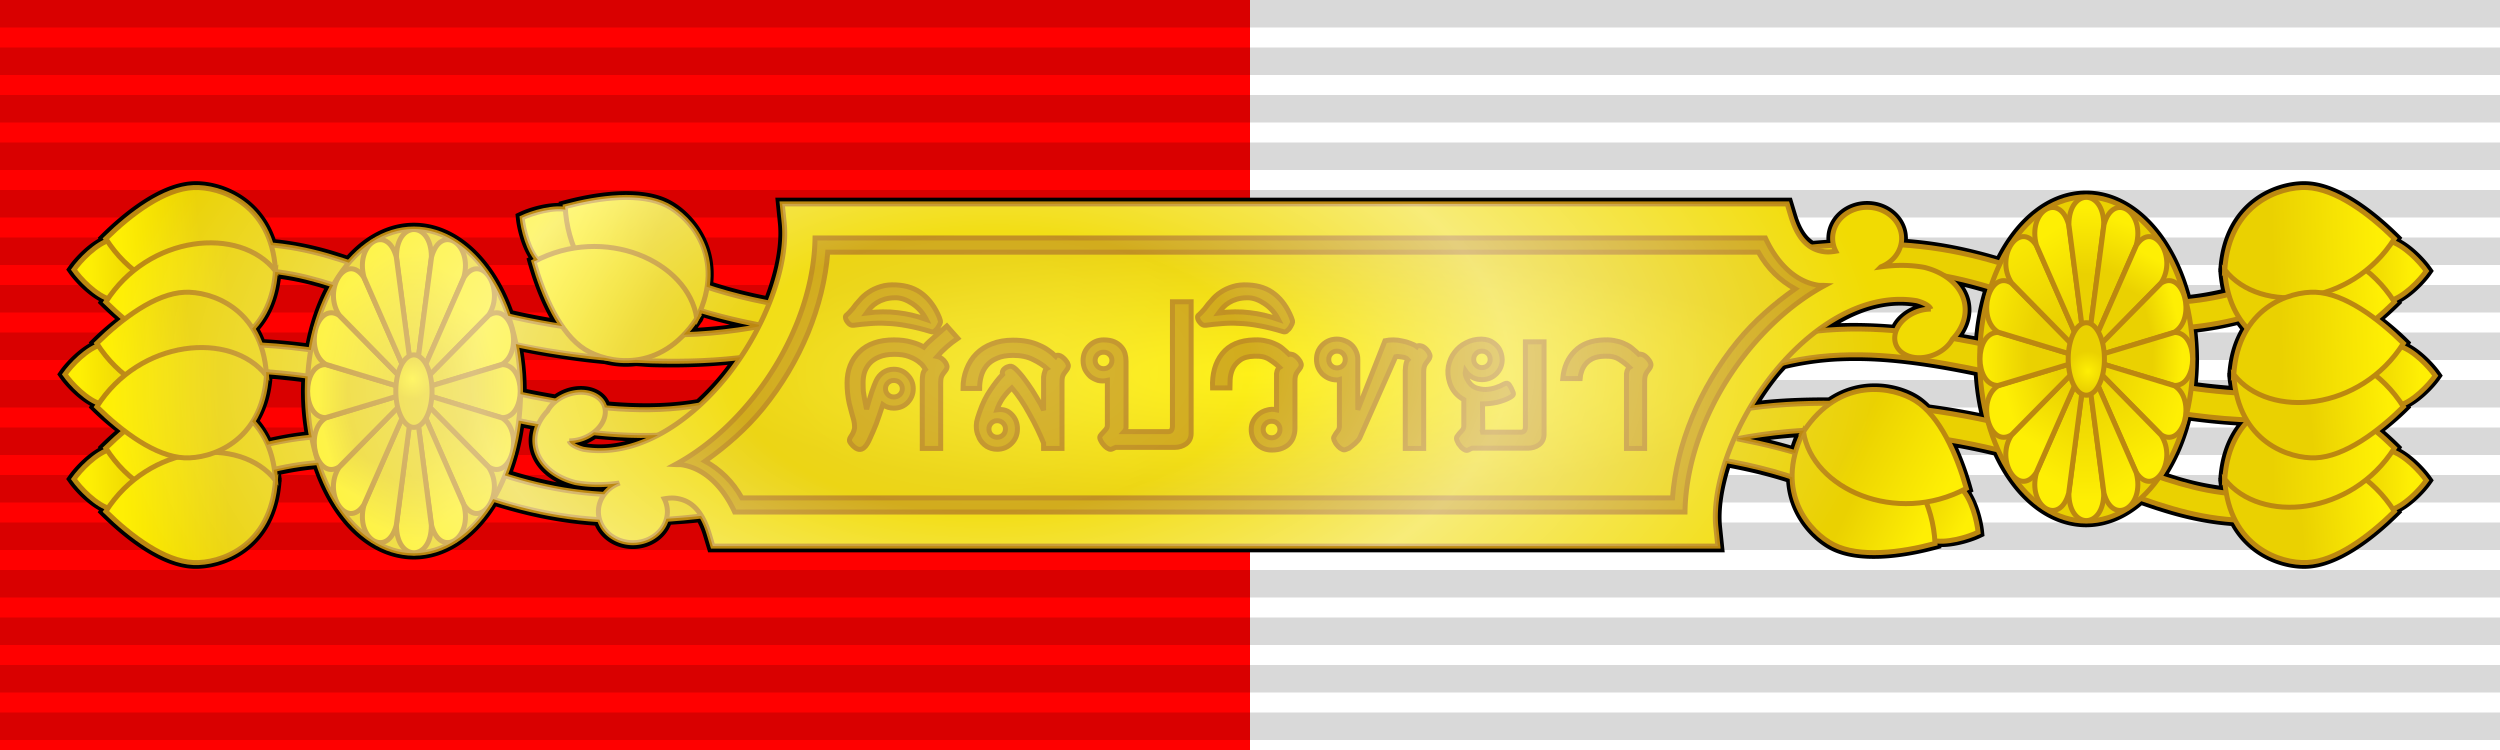 <?xml version="1.0" encoding="UTF-8" standalone="no"?>
<svg
   xmlns:dc="http://purl.org/dc/elements/1.1/"
   xmlns:cc="http://creativecommons.org/ns#"
   xmlns:rdf="http://www.w3.org/1999/02/22-rdf-syntax-ns#"
   xmlns:svg="http://www.w3.org/2000/svg"
   xmlns="http://www.w3.org/2000/svg"
   xmlns:xlink="http://www.w3.org/1999/xlink"
   xmlns:sodipodi="http://sodipodi.sourceforge.net/DTD/sodipodi-0.dtd"
   xmlns:inkscape="http://www.inkscape.org/namespaces/inkscape"
   sodipodi:docname="Dushdi_Mala_-_Military,_Arts_and_Science_(Thailand).svg"
   inkscape:version="0.92.3 (2405546, 2018-03-11)"
   version="1.1"
   id="svg2"
   height="30"
   width="100">
  <defs
     id="defs10">
    <linearGradient
       id="linearGradient11002">
      <stop
         id="stop11004"
         offset="0"
         style="stop-color:#ffffff;stop-opacity:0.196;" />
      <stop
         style="stop-color:#ffffff;stop-opacity:0.078;"
         offset="0.291"
         id="stop11006" />
      <stop
         id="stop11008"
         offset="0.582"
         style="stop-color:#ffffff;stop-opacity:0.471;" />
      <stop
         id="stop11010"
         offset="1"
         style="stop-color:#ffffff;stop-opacity:0;" />
    </linearGradient>
    <linearGradient
       inkscape:collect="always"
       id="linearGradient2158">
      <stop
         style="stop-color:#feef04;stop-opacity:1;"
         offset="0"
         id="stop2154" />
      <stop
         style="stop-color:#ead101;stop-opacity:1"
         offset="1"
         id="stop2156" />
    </linearGradient>
    <linearGradient
       gradientUnits="userSpaceOnUse"
       y2="3.303"
       x2="113.382"
       y1="1.113"
       x1="113.331"
       id="linearGradient1262"
       xlink:href="#linearGradient2158"
       inkscape:collect="always" />
    <linearGradient
       gradientUnits="userSpaceOnUse"
       y2="6.447"
       x2="112.138"
       y1="2.4"
       x1="112.055"
       id="linearGradient1264"
       xlink:href="#linearGradient2158"
       inkscape:collect="always" />
    <linearGradient
       gradientUnits="userSpaceOnUse"
       y2="5.328"
       x2="114.893"
       y1="2.305"
       x1="114.643"
       id="linearGradient1266"
       xlink:href="#linearGradient2158"
       inkscape:collect="always" />
    <linearGradient
       y2="3.303"
       x2="113.382"
       y1="1.113"
       x1="113.331"
       gradientUnits="userSpaceOnUse"
       id="linearGradient1281"
       xlink:href="#linearGradient2158"
       inkscape:collect="always" />
    <linearGradient
       y2="5.328"
       x2="114.893"
       y1="2.305"
       x1="114.643"
       gradientUnits="userSpaceOnUse"
       id="linearGradient1283"
       xlink:href="#linearGradient2158"
       inkscape:collect="always" />
    <linearGradient
       y2="6.447"
       x2="112.138"
       y1="2.4"
       x1="112.055"
       gradientUnits="userSpaceOnUse"
       id="linearGradient1285"
       xlink:href="#linearGradient2158"
       inkscape:collect="always" />
    <linearGradient
       y2="3.303"
       x2="113.382"
       y1="1.113"
       x1="113.331"
       gradientUnits="userSpaceOnUse"
       id="linearGradient1295"
       xlink:href="#linearGradient2158"
       inkscape:collect="always" />
    <linearGradient
       y2="5.328"
       x2="114.893"
       y1="2.305"
       x1="114.643"
       gradientUnits="userSpaceOnUse"
       id="linearGradient1297"
       xlink:href="#linearGradient2158"
       inkscape:collect="always" />
    <linearGradient
       y2="6.447"
       x2="112.138"
       y1="2.4"
       x1="112.055"
       gradientUnits="userSpaceOnUse"
       id="linearGradient1299"
       xlink:href="#linearGradient2158"
       inkscape:collect="always" />
    <linearGradient
       gradientTransform="translate(12.536)"
       gradientUnits="userSpaceOnUse"
       y2="13.59"
       x2="113.178"
       y1="11.491"
       x1="116.417"
       id="linearGradient1374"
       xlink:href="#linearGradient2158"
       inkscape:collect="always" />
    <linearGradient
       gradientTransform="translate(12.536)"
       gradientUnits="userSpaceOnUse"
       y2="11.45"
       x2="112.408"
       y1="10.302"
       x1="112.45"
       id="linearGradient1378"
       xlink:href="#linearGradient2158"
       inkscape:collect="always" />
    <linearGradient
       gradientTransform="translate(12.536)"
       gradientUnits="userSpaceOnUse"
       y2="12.164"
       x2="109.907"
       y1="11.451"
       x1="108.551"
       id="linearGradient1382"
       xlink:href="#linearGradient2158"
       inkscape:collect="always" />
    <linearGradient
       gradientTransform="translate(12.536)"
       gradientUnits="userSpaceOnUse"
       y2="14.062"
       x2="109.191"
       y1="13.982"
       x1="106.655"
       id="linearGradient1386"
       xlink:href="#linearGradient2158"
       inkscape:collect="always" />
    <linearGradient
       gradientTransform="translate(12.536)"
       gradientUnits="userSpaceOnUse"
       y2="15.048"
       x2="111.016"
       y1="17.544"
       x1="107.363"
       id="linearGradient1390"
       xlink:href="#linearGradient2158"
       inkscape:collect="always" />
    <linearGradient
       gradientTransform="translate(12.536)"
       gradientUnits="userSpaceOnUse"
       y2="16.198"
       x2="112.488"
       y1="17.98"
       x1="112.529"
       id="linearGradient1394"
       xlink:href="#linearGradient2158"
       inkscape:collect="always" />
    <linearGradient
       gradientTransform="translate(12.536)"
       gradientUnits="userSpaceOnUse"
       y2="14.731"
       x2="113.416"
       y1="16.078"
       x1="115.585"
       id="linearGradient1398"
       xlink:href="#linearGradient2158"
       inkscape:collect="always" />
    <linearGradient
       gradientTransform="translate(12.536)"
       y2="14.022"
       x2="113.688"
       y1="13.982"
       x1="117.886"
       gradientUnits="userSpaceOnUse"
       id="linearGradient1449"
       xlink:href="#linearGradient2158"
       inkscape:collect="always" />
    <linearGradient
       y2="14.005"
       x2="113.719"
       y1="13.93"
       x1="117.489"
       gradientTransform="matrix(0.924,0.252,-0.582,0.924,29.229,-27.236)"
       gradientUnits="userSpaceOnUse"
       id="linearGradient1483"
       xlink:href="#linearGradient2158"
       inkscape:collect="always" />
    <linearGradient
       y2="14.068"
       x2="114.127"
       y1="14.045"
       x1="117.204"
       gradientTransform="matrix(0.383,0.608,-1.405,0.383,101.58,-59.691)"
       gradientUnits="userSpaceOnUse"
       id="linearGradient1487"
       xlink:href="#linearGradient2158"
       inkscape:collect="always" />
    <linearGradient
       y2="14.075"
       x2="115.543"
       y1="14.001"
       x1="119.08"
       gradientTransform="matrix(-0.383,0.608,-1.405,-0.383,187.63,-48.989)"
       gradientUnits="userSpaceOnUse"
       id="linearGradient1491"
       xlink:href="#linearGradient2158"
       inkscape:collect="always" />
    <linearGradient
       y2="13.934"
       x2="113.779"
       y1="13.871"
       x1="117.678"
       gradientTransform="matrix(-0.924,0.252,-0.582,-0.924,236.972,-1.399)"
       gradientUnits="userSpaceOnUse"
       id="linearGradient1495"
       xlink:href="#linearGradient2158"
       inkscape:collect="always" />
    <linearGradient
       y2="13.96"
       x2="116.216"
       y1="14.004"
       x1="117.882"
       gradientTransform="matrix(-0.383,-0.608,1.405,-0.383,148.351,87.655)"
       gradientUnits="userSpaceOnUse"
       id="linearGradient1503"
       xlink:href="#linearGradient2158"
       inkscape:collect="always" />
    <linearGradient
       y2="14.004"
       x2="113.217"
       y1="13.963"
       x1="118.079"
       gradientTransform="matrix(0.383,-0.608,1.405,0.383,62.301,76.954)"
       gradientUnits="userSpaceOnUse"
       id="linearGradient1507"
       xlink:href="#linearGradient2158"
       inkscape:collect="always" />
    <linearGradient
       y2="14.08"
       x2="113.215"
       y1="14.081"
       x1="117.974"
       gradientTransform="matrix(0.924,-0.252,0.582,0.924,12.959,29.364)"
       gradientUnits="userSpaceOnUse"
       id="linearGradient1511"
       xlink:href="#linearGradient2158"
       inkscape:collect="always" />
    <linearGradient
       gradientUnits="userSpaceOnUse"
       y2="13.156"
       x2="121.628"
       y1="12.443"
       x1="119.777"
       id="linearGradient1519"
       xlink:href="#linearGradient2158"
       inkscape:collect="always" />
    <radialGradient
       gradientUnits="userSpaceOnUse"
       gradientTransform="matrix(0.525,0,0,0.526,59.315,6.632)"
       r="1.459"
       fy="13.844"
       fx="125.937"
       cy="13.844"
       cx="125.937"
       id="radialGradient1521"
       xlink:href="#linearGradient2158"
       inkscape:collect="always" />
    <linearGradient
       gradientUnits="userSpaceOnUse"
       y2="3.303"
       x2="113.382"
       y1="1.113"
       x1="113.331"
       id="linearGradient1262-7"
       xlink:href="#linearGradient2158"
       inkscape:collect="always"
       gradientTransform="translate(0.945,1.804)" />
    <linearGradient
       gradientUnits="userSpaceOnUse"
       y2="5.328"
       x2="114.893"
       y1="2.305"
       x1="114.643"
       id="linearGradient1266-1"
       xlink:href="#linearGradient2158"
       inkscape:collect="always"
       gradientTransform="translate(0.945,1.804)" />
    <linearGradient
       gradientUnits="userSpaceOnUse"
       y2="6.447"
       x2="112.138"
       y1="2.4"
       x1="112.055"
       id="linearGradient1264-0"
       xlink:href="#linearGradient2158"
       inkscape:collect="always"
       gradientTransform="translate(0.945,1.804)" />
    <linearGradient
       y2="3.303"
       x2="113.382"
       y1="1.113"
       x1="113.331"
       gradientUnits="userSpaceOnUse"
       id="linearGradient1674"
       xlink:href="#linearGradient2158"
       inkscape:collect="always" />
    <linearGradient
       y2="5.328"
       x2="114.893"
       y1="2.305"
       x1="114.643"
       gradientUnits="userSpaceOnUse"
       id="linearGradient1676"
       xlink:href="#linearGradient2158"
       inkscape:collect="always" />
    <linearGradient
       y2="6.447"
       x2="112.138"
       y1="2.4"
       x1="112.055"
       gradientUnits="userSpaceOnUse"
       id="linearGradient1678"
       xlink:href="#linearGradient2158"
       inkscape:collect="always" />
    <linearGradient
       y2="3.303"
       x2="113.382"
       y1="1.113"
       x1="113.331"
       gradientUnits="userSpaceOnUse"
       id="linearGradient1680"
       xlink:href="#linearGradient2158"
       inkscape:collect="always" />
    <linearGradient
       y2="5.328"
       x2="114.893"
       y1="2.305"
       x1="114.643"
       gradientUnits="userSpaceOnUse"
       id="linearGradient1682"
       xlink:href="#linearGradient2158"
       inkscape:collect="always" />
    <linearGradient
       y2="6.447"
       x2="112.138"
       y1="2.4"
       x1="112.055"
       gradientUnits="userSpaceOnUse"
       id="linearGradient1684"
       xlink:href="#linearGradient2158"
       inkscape:collect="always" />
    <linearGradient
       y2="3.303"
       x2="113.382"
       y1="1.113"
       x1="113.331"
       gradientUnits="userSpaceOnUse"
       id="linearGradient1686"
       xlink:href="#linearGradient2158"
       inkscape:collect="always" />
    <linearGradient
       y2="5.328"
       x2="114.893"
       y1="2.305"
       x1="114.643"
       gradientUnits="userSpaceOnUse"
       id="linearGradient1688"
       xlink:href="#linearGradient2158"
       inkscape:collect="always" />
    <linearGradient
       y2="6.447"
       x2="112.138"
       y1="2.4"
       x1="112.055"
       gradientUnits="userSpaceOnUse"
       id="linearGradient1690"
       xlink:href="#linearGradient2158"
       inkscape:collect="always" />
    <linearGradient
       y2="14.022"
       x2="113.688"
       y1="13.982"
       x1="117.886"
       gradientTransform="translate(12.536)"
       gradientUnits="userSpaceOnUse"
       id="linearGradient1692"
       xlink:href="#linearGradient2158"
       inkscape:collect="always" />
    <linearGradient
       y2="14.005"
       x2="113.719"
       y1="13.93"
       x1="117.489"
       gradientTransform="matrix(0.924,0.252,-0.582,0.924,29.229,-27.236)"
       gradientUnits="userSpaceOnUse"
       id="linearGradient1694"
       xlink:href="#linearGradient2158"
       inkscape:collect="always" />
    <linearGradient
       y2="14.731"
       x2="113.416"
       y1="16.078"
       x1="115.585"
       gradientTransform="translate(12.536)"
       gradientUnits="userSpaceOnUse"
       id="linearGradient1696"
       xlink:href="#linearGradient2158"
       inkscape:collect="always" />
    <linearGradient
       y2="14.068"
       x2="114.127"
       y1="14.045"
       x1="117.204"
       gradientTransform="matrix(0.383,0.608,-1.405,0.383,101.58,-59.691)"
       gradientUnits="userSpaceOnUse"
       id="linearGradient1698"
       xlink:href="#linearGradient2158"
       inkscape:collect="always" />
    <linearGradient
       y2="16.198"
       x2="112.488"
       y1="17.98"
       x1="112.529"
       gradientTransform="translate(12.536)"
       gradientUnits="userSpaceOnUse"
       id="linearGradient1700"
       xlink:href="#linearGradient2158"
       inkscape:collect="always" />
    <linearGradient
       y2="14.075"
       x2="115.543"
       y1="14.001"
       x1="119.08"
       gradientTransform="matrix(-0.383,0.608,-1.405,-0.383,187.63,-48.989)"
       gradientUnits="userSpaceOnUse"
       id="linearGradient1702"
       xlink:href="#linearGradient2158"
       inkscape:collect="always" />
    <linearGradient
       y2="15.048"
       x2="111.016"
       y1="17.544"
       x1="107.363"
       gradientTransform="translate(12.536)"
       gradientUnits="userSpaceOnUse"
       id="linearGradient1704"
       xlink:href="#linearGradient2158"
       inkscape:collect="always" />
    <linearGradient
       y2="13.934"
       x2="113.779"
       y1="13.871"
       x1="117.678"
       gradientTransform="matrix(-0.924,0.252,-0.582,-0.924,236.972,-1.399)"
       gradientUnits="userSpaceOnUse"
       id="linearGradient1706"
       xlink:href="#linearGradient2158"
       inkscape:collect="always" />
    <linearGradient
       y2="14.062"
       x2="109.191"
       y1="13.982"
       x1="106.655"
       gradientTransform="translate(12.536)"
       gradientUnits="userSpaceOnUse"
       id="linearGradient1708"
       xlink:href="#linearGradient2158"
       inkscape:collect="always" />
    <linearGradient
       y2="13.156"
       x2="121.628"
       y1="12.443"
       x1="119.777"
       gradientUnits="userSpaceOnUse"
       id="linearGradient1710"
       xlink:href="#linearGradient2158"
       inkscape:collect="always" />
    <linearGradient
       y2="12.164"
       x2="109.907"
       y1="11.451"
       x1="108.551"
       gradientTransform="translate(12.536)"
       gradientUnits="userSpaceOnUse"
       id="linearGradient1712"
       xlink:href="#linearGradient2158"
       inkscape:collect="always" />
    <linearGradient
       y2="13.96"
       x2="116.216"
       y1="14.004"
       x1="117.882"
       gradientTransform="matrix(-0.383,-0.608,1.405,-0.383,148.351,87.655)"
       gradientUnits="userSpaceOnUse"
       id="linearGradient1714"
       xlink:href="#linearGradient2158"
       inkscape:collect="always" />
    <linearGradient
       y2="11.45"
       x2="112.408"
       y1="10.302"
       x1="112.45"
       gradientTransform="translate(12.536)"
       gradientUnits="userSpaceOnUse"
       id="linearGradient1716"
       xlink:href="#linearGradient2158"
       inkscape:collect="always" />
    <linearGradient
       y2="14.004"
       x2="113.217"
       y1="13.963"
       x1="118.079"
       gradientTransform="matrix(0.383,-0.608,1.405,0.383,62.301,76.954)"
       gradientUnits="userSpaceOnUse"
       id="linearGradient1718"
       xlink:href="#linearGradient2158"
       inkscape:collect="always" />
    <linearGradient
       y2="13.59"
       x2="113.178"
       y1="11.491"
       x1="116.417"
       gradientTransform="translate(12.536)"
       gradientUnits="userSpaceOnUse"
       id="linearGradient1720"
       xlink:href="#linearGradient2158"
       inkscape:collect="always" />
    <linearGradient
       y2="14.08"
       x2="113.215"
       y1="14.081"
       x1="117.974"
       gradientTransform="matrix(0.924,-0.252,0.582,0.924,12.959,29.364)"
       gradientUnits="userSpaceOnUse"
       id="linearGradient1722"
       xlink:href="#linearGradient2158"
       inkscape:collect="always" />
    <radialGradient
       r="1.459"
       fy="13.844"
       fx="125.937"
       cy="13.844"
       cx="125.937"
       gradientTransform="matrix(0.525,0,0,0.526,59.315,6.632)"
       gradientUnits="userSpaceOnUse"
       id="radialGradient1724"
       xlink:href="#linearGradient2158"
       inkscape:collect="always" />
    <linearGradient
       y2="3.303"
       x2="113.382"
       y1="1.113"
       x1="113.331"
       gradientTransform="translate(0.945,1.804)"
       gradientUnits="userSpaceOnUse"
       id="linearGradient1726"
       xlink:href="#linearGradient2158"
       inkscape:collect="always" />
    <linearGradient
       y2="5.328"
       x2="114.893"
       y1="2.305"
       x1="114.643"
       gradientTransform="translate(0.945,1.804)"
       gradientUnits="userSpaceOnUse"
       id="linearGradient1728"
       xlink:href="#linearGradient2158"
       inkscape:collect="always" />
    <linearGradient
       y2="6.447"
       x2="112.138"
       y1="2.4"
       x1="112.055"
       gradientTransform="translate(0.945,1.804)"
       gradientUnits="userSpaceOnUse"
       id="linearGradient1730"
       xlink:href="#linearGradient2158"
       inkscape:collect="always" />
    <radialGradient
       gradientUnits="userSpaceOnUse"
       gradientTransform="matrix(1,0,0,0.227,0,57.898)"
       r="20.965"
       fy="74.943"
       fx="169.562"
       cy="74.943"
       cx="169.562"
       id="radialGradient2216"
       xlink:href="#linearGradient2158"
       inkscape:collect="always" />
    <radialGradient
       gradientUnits="userSpaceOnUse"
       gradientTransform="matrix(0.751,-0.011,0.006,0.407,10.769,9.73)"
       r="47.404"
       fy="13.614"
       fx="38.309"
       cy="13.614"
       cx="38.309"
       id="radialGradient4001"
       xlink:href="#linearGradient11002"
       inkscape:collect="always" />
  </defs>
  <sodipodi:namedview
     inkscape:document-rotation="0"
     showguides="false"
     inkscape:snap-nodes="false"
     inkscape:object-nodes="false"
     fit-margin-bottom="0"
     fit-margin-right="0"
     fit-margin-left="0"
     fit-margin-top="0"
     inkscape:current-layer="svg2"
     inkscape:window-maximized="1"
     inkscape:window-y="-8"
     inkscape:window-x="-8"
     inkscape:cy="15"
     inkscape:cx="50"
     inkscape:zoom="14.7"
     showgrid="false"
     id="namedview8"
     inkscape:window-height="1137"
     inkscape:window-width="1920"
     inkscape:pageshadow="2"
     inkscape:pageopacity="0"
     guidetolerance="10"
     gridtolerance="10"
     objecttolerance="10"
     borderopacity="1"
     bordercolor="#666666"
     pagecolor="#ffffff" />
  <rect
     y="0"
     x="0"
     style="fill:#ffffff;fill-opacity:1;stroke-width:0.479"
     id="rect4"
     height="30"
     width="100" />
  <path
     sodipodi:nodetypes="ccccc"
     inkscape:connector-curvature="0"
     id="rect824"
     d="M 50,30 H 0 V 0 h 50 z"
     style="fill:#ff0000;fill-opacity:1;stroke-width:0.479" />
  <path
     d="M 50,0 V 30 Z"
     inkscape:original="M 50 0 L 50 30 L 50 0 z "
     inkscape:radius="0"
     sodipodi:type="inkscape:offset"
     style="opacity:0.15;stroke:#000000;stroke-width:100.001;stroke-dasharray:0.95"
     id="path6" />
  <path
     id="path2241-1"
     d="M 7.736,7.5 C 6.581,7.551 5.251,8.539 4.23,9.545 4.253,9.581 4.281,9.613 4.305,9.648 3.741,9.865 3.173,10.474 2.955,10.785 c 0.222,0.316 0.804,0.945 1.377,1.15 -0.033,0.049 -0.07,0.092 -0.102,0.143 0.24,0.237 0.501,0.47 0.77,0.693 -0.397,0.3 -0.784,0.623 -1.129,0.963 0.023,0.036 0.049,0.067 0.072,0.102 -0.563,0.217 -1.13,0.826 -1.348,1.137 0.222,0.316 0.804,0.945 1.377,1.15 -0.033,0.049 -0.07,0.092 -0.102,0.143 0.345,0.34 0.732,0.662 1.129,0.963 -0.268,0.223 -0.529,0.457 -0.77,0.693 0.022,0.036 0.049,0.067 0.072,0.102 -0.564,0.217 -1.13,0.826 -1.348,1.137 0.222,0.317 0.805,0.945 1.379,1.15 -0.033,0.049 -0.071,0.094 -0.104,0.145 1.021,1.005 2.35,1.994 3.506,2.045 1.036,0.046 3.101,-0.613 3.279,-3.291 -0.006,-0.008 -0.013,-0.014 -0.02,-0.021 0.006,-0.008 0.014,-0.014 0.02,-0.021 -0.009,-0.138 -0.044,-0.248 -0.062,-0.375 0.575,-0.136 1.164,-0.24 1.777,-0.285 a 4.265,6.484 0 0 0 3.824,3.621 4.265,6.484 0 0 0 3.176,-2.166 c 1.338,0.423 2.681,0.726 4.25,0.824 a 1.38,1.244 0 0 0 1.332,0.924 A 1.38,1.244 0 0 0 26.654,20.75 c 0.45,-0.03 0.897,-0.058 1.389,-0.115 0.12,0.193 0.23,0.42 0.322,0.725 l 0.146,0.484 H 68.711 l -0.078,-0.75 c -0.079,-0.761 0.078,-1.692 0.4,-2.66 0.949,0.173 1.842,0.388 2.658,0.66 0.029,1.41 0.974,2.349 1.645,2.691 1.03,0.526 2.675,0.324 4.059,-0.047 -0.002,-0.043 -0.009,-0.083 -0.012,-0.125 0.597,0.09 1.389,-0.161 1.732,-0.324 -0.037,-0.384 -0.232,-1.218 -0.629,-1.68 0.053,-0.026 0.106,-0.046 0.158,-0.074 -0.187,-0.658 -0.441,-1.343 -0.758,-1.951 0.691,0.115 1.373,0.254 2.037,0.416 a 4.265,6.484 0 0 0 3.521,2.84 4.265,6.484 0 0 0 2.172,-0.912 c 0.431,0.152 0.857,0.295 1.283,0.418 0.792,0.228 1.594,0.389 2.449,0.449 0.016,0.001 0.034,-0.001 0.051,0 0.695,1.36 2.075,1.74 2.863,1.705 1.155,-0.051 2.485,-1.039 3.506,-2.045 -0.023,-0.036 -0.051,-0.068 -0.074,-0.104 0.564,-0.216 1.132,-0.826 1.35,-1.137 -0.222,-0.316 -0.804,-0.945 -1.377,-1.15 0.033,-0.049 0.07,-0.092 0.102,-0.143 -0.24,-0.237 -0.501,-0.47 -0.77,-0.693 0.397,-0.3 0.784,-0.623 1.129,-0.963 -0.023,-0.036 -0.049,-0.067 -0.072,-0.102 0.563,-0.217 1.13,-0.826 1.348,-1.137 -0.222,-0.316 -0.804,-0.945 -1.377,-1.15 0.033,-0.049 0.07,-0.092 0.102,-0.143 -0.345,-0.34 -0.732,-0.662 -1.129,-0.963 0.268,-0.223 0.529,-0.457 0.77,-0.693 -0.022,-0.036 -0.049,-0.067 -0.072,-0.102 0.564,-0.217 1.13,-0.826 1.348,-1.137 -0.222,-0.317 -0.805,-0.945 -1.379,-1.15 0.033,-0.049 0.071,-0.094 0.104,-0.145 C 94.749,8.539 93.419,7.551 92.264,7.5 c -1.036,-0.046 -3.101,0.613 -3.279,3.291 0.006,0.008 0.013,0.014 0.02,0.021 -0.006,0.008 -0.014,0.014 -0.02,0.021 0.023,0.343 0.078,0.65 0.156,0.93 -0.554,0.136 -1.119,0.244 -1.707,0.297 A 4.265,6.484 0 0 0 83.445,7.873 4.265,6.484 0 0 0 80.004,10.539 C 78.757,10.162 77.494,9.886 76.035,9.793 a 1.38,1.244 0 0 0 0.031,-0.26 1.38,1.244 0 0 0 -1.379,-1.242 1.38,1.244 0 0 0 -1.381,1.242 1.38,1.244 0 0 0 0.041,0.293 c -0.288,0.019 -0.57,0.034 -0.875,0.064 -0.333,-0.192 -0.627,-0.552 -0.838,-1.25 L 71.488,8.156 H 31.289 l 0.076,0.75 c 0.093,0.904 -0.132,2.047 -0.594,3.209 -0.897,-0.171 -1.735,-0.387 -2.51,-0.648 0.254,-1.722 -0.843,-2.867 -1.598,-3.252 -1.03,-0.526 -2.675,-0.324 -4.059,0.047 0.002,0.043 0.009,0.083 0.012,0.125 -0.597,-0.09 -1.389,0.161 -1.732,0.324 0.037,0.384 0.232,1.218 0.629,1.68 -0.053,0.026 -0.106,0.046 -0.158,0.074 0.255,0.899 0.63,1.852 1.131,2.58 -0.73,-0.112 -1.452,-0.248 -2.156,-0.412 a 4.265,6.484 0 0 0 -3.775,-3.473 4.265,6.484 0 0 0 -2.6,1.348 C 13.669,10.412 13.383,10.314 13.098,10.232 12.364,10.022 11.62,9.874 10.836,9.805 10.282,7.953 8.629,7.46 7.736,7.5 Z m 3.271,3.377 c 0.609,0.072 1.202,0.189 1.803,0.361 0.17,0.049 0.347,0.11 0.52,0.166 a 4.265,6.484 0 0 0 -0.896,2.598 c -0.672,-0.092 -1.348,-0.156 -2.029,-0.193 -0.089,-0.247 -0.194,-0.47 -0.318,-0.666 0.478,-0.501 0.843,-1.225 0.922,-2.266 z m 66.764,0.17 c 0.631,0.118 1.243,0.274 1.85,0.459 a 4.265,6.484 0 0 0 -0.42,2.24 c -0.365,-0.074 -0.728,-0.136 -1.09,-0.199 0.367,-0.393 0.579,-0.912 0.465,-1.449 -0.093,-0.438 -0.394,-0.79 -0.805,-1.051 z m -1.857,0.928 c 0.253,-0.006 0.506,0.012 0.758,0.055 0.441,0.122 0.54,0.272 0.561,0.334 a 0.927,1.247 69.129 0 0 -0.539,0.098 0.927,1.247 69.129 0 0 -0.854,0.785 c -1.063,-0.092 -2.117,-0.116 -3.154,-0.006 1.014,-0.761 2.12,-1.24 3.229,-1.266 z m -47.912,0.422 c 0.756,0.233 1.545,0.435 2.373,0.6 -0.011,0.022 -0.022,0.043 -0.033,0.064 -0.921,0.169 -1.916,0.291 -3,0.326 0.182,-0.189 0.359,-0.401 0.527,-0.656 -0.001,-0.009 -0.004,-0.018 -0.006,-0.027 0.009,-0.004 0.019,-0.004 0.027,-0.008 0.05,-0.104 0.071,-0.198 0.111,-0.299 z m 61.588,0.326 c 0.101,0.153 0.207,0.296 0.324,0.42 -0.298,0.469 -0.519,1.059 -0.57,1.836 0.006,0.008 0.013,0.014 0.02,0.021 -0.006,0.008 -0.014,0.014 -0.02,0.021 0.017,0.249 0.065,0.463 0.111,0.678 -0.606,-0.04 -1.212,-0.101 -1.816,-0.186 a 4.265,6.484 0 0 0 0.072,-1.156 4.265,6.484 0 0 0 -0.09,-1.281 c 0.68,-0.066 1.334,-0.19 1.969,-0.354 z m -68.957,1.041 c 1.179,0.252 2.385,0.443 3.59,0.553 0.361,0.092 0.775,0.134 1.211,0.078 0.213,0.011 0.43,0.035 0.641,0.041 1.25,0.037 2.444,-0.016 3.553,-0.148 -0.194,0.289 -0.398,0.572 -0.617,0.84 -0.321,0.393 -0.668,0.749 -1.027,1.078 -1.23,0.217 -2.494,0.213 -3.793,0.092 a 0.927,1.247 69.129 0 0 -0.018,-0.061 0.927,1.247 69.129 0 0 -1.479,-0.447 0.927,1.247 69.129 0 0 -0.443,0.246 c -0.472,-0.081 -0.95,-0.168 -1.436,-0.27 a 4.265,6.484 0 0 0 0.004,-0.123 4.265,6.484 0 0 0 -0.186,-1.879 z m 52.971,0.438 c 1.78,-0.077 3.633,0.204 5.588,0.611 a 4.265,6.484 0 0 0 0.318,2.031 c -0.801,-0.175 -1.613,-0.316 -2.436,-0.426 -0.148,-0.151 -0.303,-0.288 -0.469,-0.393 -0.68,-0.427 -2.101,-0.776 -3.395,0.121 -1.131,-0.005 -2.225,0.041 -3.223,0.182 0.296,-0.506 0.63,-0.999 1.002,-1.455 0.098,-0.12 0.204,-0.229 0.307,-0.344 0.759,-0.188 1.526,-0.294 2.307,-0.328 z m -62.963,0.684 c 0.556,0.039 1.112,0.095 1.668,0.172 a 4.265,6.484 0 0 0 -0.02,0.586 4.265,6.484 0 0 0 0.18,1.848 c -0.616,0.055 -1.207,0.164 -1.785,0.301 -0.161,-0.372 -0.361,-0.685 -0.598,-0.934 0.298,-0.469 0.519,-1.059 0.57,-1.836 -0.006,-0.008 -0.013,-0.014 -0.02,-0.021 0.006,-0.008 0.014,-0.014 0.02,-0.021 -0.002,-0.034 -0.013,-0.06 -0.016,-0.094 z m 76.811,1.672 c 0.798,0.113 1.601,0.195 2.412,0.229 0.016,0.026 0.035,0.047 0.051,0.072 -0.485,0.509 -0.859,1.243 -0.93,2.309 0.006,0.008 0.013,0.014 0.02,0.021 -0.006,0.008 -0.014,0.014 -0.02,0.021 0.012,0.184 0.053,0.336 0.082,0.502 -0.636,-0.07 -1.252,-0.191 -1.877,-0.371 -0.269,-0.077 -0.546,-0.17 -0.822,-0.264 a 4.265,6.484 0 0 0 1.084,-2.52 z m -66.705,0.264 c 0.268,0.054 0.535,0.101 0.801,0.15 -0.132,0.289 -0.192,0.605 -0.123,0.932 0.144,0.682 0.761,1.187 1.582,1.398 l 0.027,0.006 0.025,0.004 c 0.579,0.102 1.148,0.089 1.705,0.014 -0.003,0.002 -0.007,0.006 -0.01,0.008 a 1.38,1.244 0 0 0 -0.582,0.439 c -1.467,-0.082 -2.719,-0.361 -3.98,-0.758 a 4.265,6.484 0 0 0 0.555,-2.193 z m 51.424,0.4 c -0.013,0.019 -0.027,0.03 -0.039,0.049 0.001,0.009 0.004,0.018 0.006,0.027 -0.009,0.004 -0.019,0.004 -0.027,0.008 -0.138,0.286 -0.233,0.558 -0.303,0.82 -0.747,-0.221 -1.519,-0.418 -2.332,-0.576 0.83,-0.16 1.731,-0.273 2.695,-0.328 z m -48.412,0.07 c 0.865,0.091 1.722,0.14 2.57,0.109 -0.971,0.51 -1.996,0.739 -3,0.57 -0.441,-0.122 -0.54,-0.272 -0.561,-0.334 a 0.927,1.247 69.129 0 0 0.539,-0.098 0.927,1.247 69.129 0 0 0.451,-0.248 z"
     style="color:#000000;font-style:normal;font-variant:normal;font-weight:normal;font-stretch:normal;font-size:medium;line-height:normal;font-family:sans-serif;font-variant-ligatures:normal;font-variant-position:normal;font-variant-caps:normal;font-variant-numeric:normal;font-variant-alternates:normal;font-feature-settings:normal;text-indent:0;text-align:start;text-decoration:none;text-decoration-line:none;text-decoration-style:solid;text-decoration-color:#000000;letter-spacing:normal;word-spacing:normal;text-transform:none;writing-mode:lr-tb;direction:ltr;text-orientation:mixed;dominant-baseline:auto;baseline-shift:baseline;text-anchor:start;white-space:normal;shape-padding:0;clip-rule:nonzero;display:inline;overflow:visible;visibility:visible;opacity:1;isolation:auto;mix-blend-mode:normal;color-interpolation:sRGB;color-interpolation-filters:linearRGB;solid-color:#000000;solid-opacity:1;vector-effect:none;fill:#ead101;fill-opacity:1;fill-rule:nonzero;stroke:#000000;stroke-width:0.5;stroke-linecap:butt;stroke-linejoin:miter;stroke-miterlimit:4;stroke-dasharray:none;stroke-dashoffset:0;stroke-opacity:1;color-rendering:auto;image-rendering:auto;shape-rendering:auto;text-rendering:auto;enable-background:accumulate"
     inkscape:connector-curvature="0" />
  <g
     transform="matrix(1.047,0,0,1.047,-127.245,-63.464)"
     id="g2340"
     style="stroke-width:0.191;stroke-miterlimit:4;stroke-dasharray:none">
    <path
       inkscape:connector-curvature="0"
       style="color:#000000;font-style:normal;font-variant:normal;font-weight:normal;font-stretch:normal;font-size:medium;line-height:normal;font-family:sans-serif;font-variant-ligatures:normal;font-variant-position:normal;font-variant-caps:normal;font-variant-numeric:normal;font-variant-alternates:normal;font-feature-settings:normal;text-indent:0;text-align:start;text-decoration:none;text-decoration-line:none;text-decoration-style:solid;text-decoration-color:#000000;letter-spacing:normal;word-spacing:normal;text-transform:none;writing-mode:lr-tb;direction:ltr;text-orientation:mixed;dominant-baseline:auto;baseline-shift:baseline;text-anchor:start;white-space:normal;shape-padding:0;clip-rule:nonzero;display:inline;overflow:visible;visibility:visible;opacity:1;isolation:auto;mix-blend-mode:normal;color-interpolation:sRGB;color-interpolation-filters:linearRGB;solid-color:#000000;solid-opacity:1;vector-effect:none;fill:#ead101;fill-opacity:1;fill-rule:nonzero;stroke:#bc8810;stroke-width:0.191;stroke-linecap:butt;stroke-linejoin:miter;stroke-miterlimit:4;stroke-dasharray:none;stroke-dashoffset:0;stroke-opacity:1;color-rendering:auto;image-rendering:auto;shape-rendering:auto;text-rendering:auto;enable-background:accumulate"
       d="m 130.441,69.951 c -0.439,0.025 -0.896,0.08 -1.377,0.168 l 0.18,0.982 c 1.772,-0.324 3.111,-0.159 4.527,0.248 1.416,0.407 2.905,1.074 4.863,1.727 2.4,0.8 5.198,1.25 7.805,1.328 2.607,0.078 5.014,-0.205 6.688,-0.957 l 1.67,-0.75 -1.818,-0.201 c -3.025,-0.337 -5.554,-1.058 -7.291,-2.336 l -0.592,0.805 c 1.468,1.08 3.438,1.675 5.596,2.096 -1.248,0.24 -2.648,0.391 -4.223,0.344 -2.513,-0.075 -5.232,-0.516 -7.518,-1.277 -1.908,-0.636 -3.391,-1.303 -4.904,-1.738 -0.757,-0.218 -1.522,-0.373 -2.338,-0.43 -0.408,-0.029 -0.829,-0.033 -1.268,-0.008 z m 0.414,3.82 c -1.08,-0.025 -2.171,0.041 -3.262,0.238 l 0.178,0.984 c 4.057,-0.732 8.252,0.495 12.162,1.385 4.729,1.076 9.201,1.706 13.434,-1.477 l -0.602,-0.799 c -3.916,2.944 -7.928,2.366 -12.609,1.301 -2.898,-0.659 -6.06,-1.558 -9.301,-1.633 z m 3.943,3.504 c -0.435,-0.012 -0.86,6.78e-4 -1.277,0.035 -1.667,0.138 -3.19,0.623 -4.578,1.266 l 0.42,0.908 c 2.626,-1.215 5.574,-1.818 9.252,-0.416 3.84,1.464 6.925,2.14 14.42,0.41 l -0.225,-0.973 c -7.386,1.705 -10.063,1.069 -13.84,-0.371 -1.477,-0.563 -2.866,-0.823 -4.172,-0.859 z"
       id="path2241" />
    <path
       id="path2254"
       d="m 208.144,80.487 c 0.439,-0.025 0.896,-0.08 1.377,-0.168 l -0.18,-0.982 c -1.772,0.324 -3.111,0.159 -4.527,-0.248 -1.416,-0.407 -2.905,-1.074 -4.863,-1.727 -2.4,-0.8 -5.198,-1.25 -7.805,-1.328 -2.607,-0.078 -5.014,0.205 -6.688,0.957 l -1.67,0.75 1.818,0.201 c 3.025,0.337 5.554,1.058 7.291,2.336 l 0.592,-0.805 c -1.468,-1.08 -3.438,-1.675 -5.596,-2.096 1.248,-0.24 2.648,-0.391 4.223,-0.344 2.513,0.075 5.232,0.516 7.518,1.277 1.908,0.636 3.391,1.303 4.904,1.738 0.757,0.218 1.522,0.373 2.338,0.43 0.408,0.029 0.829,0.033 1.268,0.008 z m -0.414,-3.82 c 1.08,0.025 2.171,-0.041 3.262,-0.238 l -0.178,-0.984 c -4.057,0.732 -8.252,-0.495 -12.162,-1.385 -4.729,-1.076 -9.201,-1.706 -13.434,1.477 l 0.602,0.799 c 3.916,-2.944 7.928,-2.366 12.609,-1.301 2.898,0.659 6.06,1.558 9.301,1.633 z m -3.943,-3.504 c 0.435,0.012 0.86,-6.78e-4 1.277,-0.035 1.667,-0.138 3.19,-0.623 4.578,-1.266 l -0.42,-0.908 c -2.626,1.215 -5.574,1.818 -9.252,0.416 -3.84,-1.464 -6.925,-2.14 -14.42,-0.41 l 0.225,0.973 c 7.386,-1.705 10.063,-1.069 13.84,0.371 1.477,0.563 2.866,0.823 4.172,0.859 z"
       style="color:#000000;font-style:normal;font-variant:normal;font-weight:normal;font-stretch:normal;font-size:medium;line-height:normal;font-family:sans-serif;font-variant-ligatures:normal;font-variant-position:normal;font-variant-caps:normal;font-variant-numeric:normal;font-variant-alternates:normal;font-feature-settings:normal;text-indent:0;text-align:start;text-decoration:none;text-decoration-line:none;text-decoration-style:solid;text-decoration-color:#000000;letter-spacing:normal;word-spacing:normal;text-transform:none;writing-mode:lr-tb;direction:ltr;text-orientation:mixed;dominant-baseline:auto;baseline-shift:baseline;text-anchor:start;white-space:normal;shape-padding:0;clip-rule:nonzero;display:inline;overflow:visible;visibility:visible;opacity:1;isolation:auto;mix-blend-mode:normal;color-interpolation:sRGB;color-interpolation-filters:linearRGB;solid-color:#000000;solid-opacity:1;vector-effect:none;fill:#ead101;fill-opacity:1;fill-rule:nonzero;stroke:#bc8810;stroke-width:0.191;stroke-linecap:butt;stroke-linejoin:miter;stroke-miterlimit:4;stroke-dasharray:none;stroke-dashoffset:0;stroke-opacity:1;color-rendering:auto;image-rendering:auto;shape-rendering:auto;text-rendering:auto;enable-background:accumulate"
       inkscape:connector-curvature="0" />
  </g>
  <g
     id="g2418"
     style="stroke-width:0.191;stroke-miterlimit:4;stroke-dasharray:none"
     transform="matrix(1.047,0,0,1.047,-127.526,-63.464)">
    <g
       id="g1594"
       transform="rotate(90,126.867,88.515)"
       style="stroke-width:0.191;stroke-miterlimit:4;stroke-dasharray:none">
      <g
         style="stroke-width:0.191;stroke-miterlimit:4;stroke-dasharray:none"
         id="g1324">
        <g
           style="stroke-width:0.191;stroke-miterlimit:4;stroke-dasharray:none"
           id="g1309"
           transform="translate(0,0.344)">
          <g
             style="stroke-width:0.191;stroke-miterlimit:4;stroke-dasharray:none"
             transform="translate(-4)"
             id="g1279">
            <path
               style="fill:url(#linearGradient1281);fill-opacity:1;stroke:#bc8810;stroke-width:0.191;stroke-linecap:butt;stroke-linejoin:miter;stroke-miterlimit:4;stroke-dasharray:none;stroke-opacity:1"
               d="m 114.472,1.977 c -0.141,-0.584 -0.826,-1.207 -1.151,-1.434 -0.324,0.227 -1.01,0.85 -1.151,1.434 l 1.151,2 z"
               id="path1273"
               inkscape:connector-curvature="0"
               sodipodi:nodetypes="ccccc" />
            <path
               style="fill:url(#linearGradient1283);fill-opacity:1;stroke:#bc8810;stroke-width:0.191;stroke-linecap:butt;stroke-linejoin:miter;stroke-miterlimit:4;stroke-dasharray:none;stroke-opacity:1"
               d="m 113.315,8.241 c 2.558,-0.17 3.187,-2.142 3.143,-3.132 -0.049,-1.104 -0.993,-2.374 -1.953,-3.349 -2.575,1.621 -2.922,5.118 -1.189,6.48 z"
               id="path1275"
               inkscape:connector-curvature="0"
               sodipodi:nodetypes="cccc" />
            <path
               sodipodi:nodetypes="cccc"
               inkscape:connector-curvature="0"
               id="path1277"
               d="m 113.275,8.241 c -2.558,-0.17 -3.187,-2.142 -3.143,-3.132 0.049,-1.104 0.993,-2.374 1.953,-3.349 2.575,1.621 2.922,5.118 1.189,6.48 z"
               style="fill:url(#linearGradient1285);fill-opacity:1;stroke:#bc8810;stroke-width:0.191;stroke-linecap:butt;stroke-linejoin:miter;stroke-miterlimit:4;stroke-dasharray:none;stroke-opacity:1" />
          </g>
          <g
             style="stroke-width:0.191;stroke-miterlimit:4;stroke-dasharray:none"
             transform="translate(4)"
             id="g1293">
            <path
               style="fill:url(#linearGradient1295);fill-opacity:1;stroke:#bc8810;stroke-width:0.191;stroke-linecap:butt;stroke-linejoin:miter;stroke-miterlimit:4;stroke-dasharray:none;stroke-opacity:1"
               d="m 114.472,1.977 c -0.141,-0.584 -0.826,-1.207 -1.151,-1.434 -0.324,0.227 -1.01,0.85 -1.151,1.434 l 1.151,2 z"
               id="path1287"
               inkscape:connector-curvature="0"
               sodipodi:nodetypes="ccccc" />
            <path
               style="fill:url(#linearGradient1297);fill-opacity:1;stroke:#bc8810;stroke-width:0.191;stroke-linecap:butt;stroke-linejoin:miter;stroke-miterlimit:4;stroke-dasharray:none;stroke-opacity:1"
               d="m 113.315,8.241 c 2.558,-0.17 3.187,-2.142 3.143,-3.132 -0.049,-1.104 -0.993,-2.374 -1.953,-3.349 -2.575,1.621 -2.922,5.118 -1.189,6.48 z"
               id="path1289"
               inkscape:connector-curvature="0"
               sodipodi:nodetypes="cccc" />
            <path
               sodipodi:nodetypes="cccc"
               inkscape:connector-curvature="0"
               id="path1291"
               d="m 113.275,8.241 c -2.558,-0.17 -3.187,-2.142 -3.143,-3.132 0.049,-1.104 0.993,-2.374 1.953,-3.349 2.575,1.621 2.922,5.118 1.189,6.48 z"
               style="fill:url(#linearGradient1299);fill-opacity:1;stroke:#bc8810;stroke-width:0.191;stroke-linecap:butt;stroke-linejoin:miter;stroke-miterlimit:4;stroke-dasharray:none;stroke-opacity:1" />
          </g>
        </g>
        <g
           style="stroke-width:0.191;stroke-miterlimit:4;stroke-dasharray:none"
           id="g1271">
          <path
             style="fill:url(#linearGradient1262);fill-opacity:1;stroke:#bc8810;stroke-width:0.191;stroke-linecap:butt;stroke-linejoin:miter;stroke-miterlimit:4;stroke-dasharray:none;stroke-opacity:1"
             d="m 114.472,1.977 c -0.141,-0.584 -0.826,-1.207 -1.151,-1.434 -0.324,0.227 -1.01,0.85 -1.151,1.434 l 1.151,2 z"
             id="path1226"
             inkscape:connector-curvature="0"
             sodipodi:nodetypes="ccccc" />
          <path
             style="fill:url(#linearGradient1266);fill-opacity:1;stroke:#bc8810;stroke-width:0.191;stroke-linecap:butt;stroke-linejoin:miter;stroke-miterlimit:4;stroke-dasharray:none;stroke-opacity:1"
             d="m 113.315,8.241 c 2.558,-0.17 3.187,-2.142 3.143,-3.132 -0.049,-1.104 -0.993,-2.374 -1.953,-3.349 -2.575,1.621 -2.922,5.118 -1.189,6.48 z"
             id="path1220"
             inkscape:connector-curvature="0"
             sodipodi:nodetypes="cccc" />
          <path
             sodipodi:nodetypes="cccc"
             inkscape:connector-curvature="0"
             id="path1218"
             d="m 113.275,8.241 c -2.558,-0.17 -3.187,-2.142 -3.143,-3.132 0.049,-1.104 0.993,-2.374 1.953,-3.349 2.575,1.621 2.922,5.118 1.189,6.48 z"
             style="fill:url(#linearGradient1264);fill-opacity:1;stroke:#bc8810;stroke-width:0.191;stroke-linecap:butt;stroke-linejoin:miter;stroke-miterlimit:4;stroke-dasharray:none;stroke-opacity:1" />
        </g>
      </g>
      <g
         transform="translate(-12.284,-0.108)"
         id="g1541"
         style="stroke-width:0.191;stroke-miterlimit:4;stroke-dasharray:none">
        <ellipse
           style="fill:#ead101;fill-opacity:1;stroke:#bc8810;stroke-width:0.191;stroke-linecap:round;stroke-miterlimit:4;stroke-dasharray:none;stroke-opacity:1"
           id="path873"
           cx="124.965"
           cy="13.982"
           rx="6.193"
           ry="4.074" />
        <path
           style="fill:url(#linearGradient1449);fill-opacity:1;stroke:#bc8810;stroke-width:0.191;stroke-miterlimit:4;stroke-dasharray:none;stroke-opacity:1"
           id="p"
           d="m 124.965,13.982 5.13,-0.666 c 1.393,0 1.393,1.333 0,1.333 z"
           inkscape:connector-curvature="0" />
        <path
           inkscape:connector-curvature="0"
           d="m 124.965,13.982 5.127,0.675 c 1.287,0.351 0.512,1.582 -0.776,1.232 z"
           id="use1394"
           style="fill:url(#linearGradient1483);fill-opacity:1;stroke:#bc8810;stroke-width:0.191;stroke-miterlimit:4;stroke-dasharray:none;stroke-opacity:1" />
        <path
           style="fill:url(#linearGradient1398);fill-opacity:1;stroke:#bc8810;stroke-width:0.191;stroke-miterlimit:4;stroke-dasharray:none;stroke-opacity:1"
           inkscape:connector-curvature="0"
           d="m 124.965,13.982 4.344,1.915 c 0.985,0.648 -0.448,1.591 -1.433,0.943 z"
           id="path2060" />
        <path
           inkscape:connector-curvature="0"
           d="m 124.965,13.982 2.899,2.862 c 0.533,0.847 -1.339,1.357 -1.872,0.51 z"
           id="use2062"
           style="fill:url(#linearGradient1487);fill-opacity:1;stroke:#bc8810;stroke-width:0.191;stroke-miterlimit:4;stroke-dasharray:none;stroke-opacity:1" />
        <path
           style="fill:url(#linearGradient1394);fill-opacity:1;stroke:#bc8810;stroke-width:0.191;stroke-miterlimit:4;stroke-dasharray:none;stroke-opacity:1"
           inkscape:connector-curvature="0"
           d="m 124.965,13.982 1.013,3.374 c 0,0.916 -2.027,0.916 -2.027,0 z"
           id="path2026" />
        <path
           inkscape:connector-curvature="0"
           d="m 124.965,13.982 -1.027,3.372 c -0.533,0.847 -2.405,0.337 -1.872,-0.51 z"
           id="use2028"
           style="fill:url(#linearGradient1491);fill-opacity:1;stroke:#bc8810;stroke-width:0.191;stroke-miterlimit:4;stroke-dasharray:none;stroke-opacity:1" />
        <path
           style="fill:url(#linearGradient1390);fill-opacity:1;stroke:#bc8810;stroke-width:0.191;stroke-miterlimit:4;stroke-dasharray:none;stroke-opacity:1"
           id="path2074"
           d="m 124.965,13.982 -2.911,2.857 c -0.985,0.648 -2.418,-0.295 -1.433,-0.943 z"
           inkscape:connector-curvature="0" />
        <path
           inkscape:connector-curvature="0"
           d="m 124.965,13.982 -4.351,1.907 c -1.287,0.351 -2.063,-0.881 -0.776,-1.232 z"
           id="use2076"
           style="fill:url(#linearGradient1495);fill-opacity:1;stroke:#bc8810;stroke-width:0.191;stroke-miterlimit:4;stroke-dasharray:none;stroke-opacity:1" />
        <path
           style="fill:url(#linearGradient1386);fill-opacity:1;stroke:#bc8810;stroke-width:0.191;stroke-miterlimit:4;stroke-dasharray:none;stroke-opacity:1"
           inkscape:connector-curvature="0"
           d="m 124.965,13.982 -5.13,0.666 c -1.393,0 -1.393,-1.333 0,-1.333 z"
           id="path2006" />
        <path
           inkscape:connector-curvature="0"
           d="m 124.965,13.982 -5.127,-0.675 c -1.287,-0.351 -0.512,-1.582 0.776,-1.232 z"
           id="use2008"
           style="fill:url(#linearGradient1519);fill-opacity:1;stroke:#bc8810;stroke-width:0.191;stroke-miterlimit:4;stroke-dasharray:none;stroke-opacity:1" />
        <path
           inkscape:connector-curvature="0"
           d="m 124.965,13.982 -4.344,-1.915 c -0.985,-0.648 0.448,-1.591 1.433,-0.943 z"
           id="path2086"
           style="fill:url(#linearGradient1382);fill-opacity:1;stroke:#bc8810;stroke-width:0.191;stroke-miterlimit:4;stroke-dasharray:none;stroke-opacity:1" />
        <path
           inkscape:connector-curvature="0"
           d="m 124.965,13.982 -2.899,-2.862 c -0.533,-0.847 1.339,-1.357 1.872,-0.51 z"
           id="use2088"
           style="fill:url(#linearGradient1503);fill-opacity:1;stroke:#bc8810;stroke-width:0.191;stroke-miterlimit:4;stroke-dasharray:none;stroke-opacity:1" />
        <path
           style="fill:url(#linearGradient1378);fill-opacity:1;stroke:#bc8810;stroke-width:0.191;stroke-miterlimit:4;stroke-dasharray:none;stroke-opacity:1"
           id="path2036"
           d="m 124.965,13.982 -1.013,-3.374 c 0,-0.916 2.027,-0.916 2.027,0 z"
           inkscape:connector-curvature="0" />
        <path
           inkscape:connector-curvature="0"
           d="m 124.965,13.982 1.027,-3.372 c 0.533,-0.847 2.405,-0.337 1.872,0.51 z"
           id="use2038"
           style="fill:url(#linearGradient1507);fill-opacity:1;stroke:#bc8810;stroke-width:0.191;stroke-miterlimit:4;stroke-dasharray:none;stroke-opacity:1" />
        <path
           inkscape:connector-curvature="0"
           d="m 124.965,13.982 2.911,-2.857 c 0.985,-0.648 2.418,0.295 1.433,0.943 z"
           id="path2080"
           style="fill:url(#linearGradient1374);fill-opacity:1;stroke:#bc8810;stroke-width:0.191;stroke-miterlimit:4;stroke-dasharray:none;stroke-opacity:1" />
        <path
           inkscape:connector-curvature="0"
           d="m 124.965,13.982 4.351,-1.907 c 1.287,-0.351 2.063,0.881 0.776,1.232 z"
           id="use2082"
           style="fill:url(#linearGradient1511);fill-opacity:1;stroke:#bc8810;stroke-width:0.191;stroke-miterlimit:4;stroke-dasharray:none;stroke-opacity:1" />
        <path
           style="fill:url(#radialGradient1521);fill-opacity:1;stroke:#bc8810;stroke-width:0.191;stroke-linecap:round;stroke-miterlimit:4;stroke-dasharray:none;stroke-opacity:1"
           id="path1326"
           sodipodi:type="arc"
           sodipodi:cx="124.96544"
           sodipodi:cy="13.982427"
           sodipodi:rx="1.3840556"
           sodipodi:ry="0.69202781"
           sodipodi:start="0"
           sodipodi:end="6.2589263"
           sodipodi:open="true"
           d="m 126.349,13.982 a 1.384,0.692 0 0 1 -1.376,0.692 1.384,0.692 0 0 1 -1.392,-0.684 1.384,0.692 0 0 1 1.359,-0.7 1.384,0.692 0 0 1 1.409,0.675" />
      </g>
      <g
         transform="rotate(29.579,87.12,19.716)"
         id="g1199"
         style="stroke-width:0.191;stroke-miterlimit:4;stroke-dasharray:none">
        <path
           sodipodi:nodetypes="ccccc"
           inkscape:connector-curvature="0"
           id="path1226-3"
           d="m 115.416,3.78 c -0.141,-0.584 -0.826,-1.207 -1.151,-1.434 -0.324,0.227 -1.01,0.85 -1.151,1.434 l 1.151,2 z"
           style="fill:url(#linearGradient1262-7);fill-opacity:1;stroke:#bc8810;stroke-width:0.191;stroke-linecap:butt;stroke-linejoin:miter;stroke-miterlimit:4;stroke-dasharray:none;stroke-opacity:1" />
        <path
           sodipodi:nodetypes="cccc"
           inkscape:connector-curvature="0"
           id="path1220-0"
           d="m 114.26,10.045 c 2.558,-0.17 3.187,-2.142 3.143,-3.132 -0.049,-1.104 -0.993,-2.374 -1.953,-3.349 -2.575,1.621 -2.922,5.118 -1.189,6.48 z"
           style="fill:url(#linearGradient1266-1);fill-opacity:1;stroke:#bc8810;stroke-width:0.191;stroke-linecap:butt;stroke-linejoin:miter;stroke-miterlimit:4;stroke-dasharray:none;stroke-opacity:1" />
        <path
           style="fill:url(#linearGradient1264-0);fill-opacity:1;stroke:#bc8810;stroke-width:0.191;stroke-linecap:butt;stroke-linejoin:miter;stroke-miterlimit:4;stroke-dasharray:none;stroke-opacity:1"
           d="m 114.22,10.045 c -2.558,-0.17 -3.187,-2.142 -3.143,-3.132 0.049,-1.104 0.993,-2.374 1.953,-3.349 2.575,1.621 2.922,5.118 1.189,6.48 z"
           id="path1218-0"
           inkscape:connector-curvature="0"
           sodipodi:nodetypes="cccc" />
      </g>
    </g>
    <g
       id="g1672"
       transform="rotate(-90,155.99,32.249)"
       style="stroke-width:0.191;stroke-miterlimit:4;stroke-dasharray:none">
      <g
         id="g1622"
         style="stroke-width:0.191;stroke-miterlimit:4;stroke-dasharray:none">
        <g
           transform="translate(0,0.344)"
           id="g1612"
           style="stroke-width:0.191;stroke-miterlimit:4;stroke-dasharray:none">
          <g
             id="g1602"
             transform="translate(-4)"
             style="stroke-width:0.191;stroke-miterlimit:4;stroke-dasharray:none">
            <path
               sodipodi:nodetypes="ccccc"
               inkscape:connector-curvature="0"
               id="path1596"
               d="m 114.472,1.977 c -0.141,-0.584 -0.826,-1.207 -1.151,-1.434 -0.324,0.227 -1.01,0.85 -1.151,1.434 l 1.151,2 z"
               style="fill:url(#linearGradient1674);fill-opacity:1;stroke:#bc8810;stroke-width:0.191;stroke-linecap:butt;stroke-linejoin:miter;stroke-miterlimit:4;stroke-dasharray:none;stroke-opacity:1" />
            <path
               sodipodi:nodetypes="cccc"
               inkscape:connector-curvature="0"
               id="path1598"
               d="m 113.315,8.241 c 2.558,-0.17 3.187,-2.142 3.143,-3.132 -0.049,-1.104 -0.993,-2.374 -1.953,-3.349 -2.575,1.621 -2.922,5.118 -1.189,6.48 z"
               style="fill:url(#linearGradient1676);fill-opacity:1;stroke:#bc8810;stroke-width:0.191;stroke-linecap:butt;stroke-linejoin:miter;stroke-miterlimit:4;stroke-dasharray:none;stroke-opacity:1" />
            <path
               style="fill:url(#linearGradient1678);fill-opacity:1;stroke:#bc8810;stroke-width:0.191;stroke-linecap:butt;stroke-linejoin:miter;stroke-miterlimit:4;stroke-dasharray:none;stroke-opacity:1"
               d="m 113.275,8.241 c -2.558,-0.17 -3.187,-2.142 -3.143,-3.132 0.049,-1.104 0.993,-2.374 1.953,-3.349 2.575,1.621 2.922,5.118 1.189,6.48 z"
               id="path1600"
               inkscape:connector-curvature="0"
               sodipodi:nodetypes="cccc" />
          </g>
          <g
             id="g1610"
             transform="translate(4)"
             style="stroke-width:0.191;stroke-miterlimit:4;stroke-dasharray:none">
            <path
               sodipodi:nodetypes="ccccc"
               inkscape:connector-curvature="0"
               id="path1604"
               d="m 114.472,1.977 c -0.141,-0.584 -0.826,-1.207 -1.151,-1.434 -0.324,0.227 -1.01,0.85 -1.151,1.434 l 1.151,2 z"
               style="fill:url(#linearGradient1680);fill-opacity:1;stroke:#bc8810;stroke-width:0.191;stroke-linecap:butt;stroke-linejoin:miter;stroke-miterlimit:4;stroke-dasharray:none;stroke-opacity:1" />
            <path
               sodipodi:nodetypes="cccc"
               inkscape:connector-curvature="0"
               id="path1606"
               d="m 113.315,8.241 c 2.558,-0.17 3.187,-2.142 3.143,-3.132 -0.049,-1.104 -0.993,-2.374 -1.953,-3.349 -2.575,1.621 -2.922,5.118 -1.189,6.48 z"
               style="fill:url(#linearGradient1682);fill-opacity:1;stroke:#bc8810;stroke-width:0.191;stroke-linecap:butt;stroke-linejoin:miter;stroke-miterlimit:4;stroke-dasharray:none;stroke-opacity:1" />
            <path
               style="fill:url(#linearGradient1684);fill-opacity:1;stroke:#bc8810;stroke-width:0.191;stroke-linecap:butt;stroke-linejoin:miter;stroke-miterlimit:4;stroke-dasharray:none;stroke-opacity:1"
               d="m 113.275,8.241 c -2.558,-0.17 -3.187,-2.142 -3.143,-3.132 0.049,-1.104 0.993,-2.374 1.953,-3.349 2.575,1.621 2.922,5.118 1.189,6.48 z"
               id="path1608"
               inkscape:connector-curvature="0"
               sodipodi:nodetypes="cccc" />
          </g>
        </g>
        <g
           id="g1620"
           style="stroke-width:0.191;stroke-miterlimit:4;stroke-dasharray:none">
          <path
             sodipodi:nodetypes="ccccc"
             inkscape:connector-curvature="0"
             id="path1614"
             d="m 114.472,1.977 c -0.141,-0.584 -0.826,-1.207 -1.151,-1.434 -0.324,0.227 -1.01,0.85 -1.151,1.434 l 1.151,2 z"
             style="fill:url(#linearGradient1686);fill-opacity:1;stroke:#bc8810;stroke-width:0.191;stroke-linecap:butt;stroke-linejoin:miter;stroke-miterlimit:4;stroke-dasharray:none;stroke-opacity:1" />
          <path
             sodipodi:nodetypes="cccc"
             inkscape:connector-curvature="0"
             id="path1616"
             d="m 113.315,8.241 c 2.558,-0.17 3.187,-2.142 3.143,-3.132 -0.049,-1.104 -0.993,-2.374 -1.953,-3.349 -2.575,1.621 -2.922,5.118 -1.189,6.48 z"
             style="fill:url(#linearGradient1688);fill-opacity:1;stroke:#bc8810;stroke-width:0.191;stroke-linecap:butt;stroke-linejoin:miter;stroke-miterlimit:4;stroke-dasharray:none;stroke-opacity:1" />
          <path
             style="fill:url(#linearGradient1690);fill-opacity:1;stroke:#bc8810;stroke-width:0.191;stroke-linecap:butt;stroke-linejoin:miter;stroke-miterlimit:4;stroke-dasharray:none;stroke-opacity:1"
             d="m 113.275,8.241 c -2.558,-0.17 -3.187,-2.142 -3.143,-3.132 0.049,-1.104 0.993,-2.374 1.953,-3.349 2.575,1.621 2.922,5.118 1.189,6.48 z"
             id="path1618"
             inkscape:connector-curvature="0"
             sodipodi:nodetypes="cccc" />
        </g>
      </g>
      <g
         id="g1662"
         transform="translate(-12.284,-0.108)"
         style="stroke-width:0.191;stroke-miterlimit:4;stroke-dasharray:none">
        <ellipse
           ry="4.074"
           rx="6.193"
           cy="13.982"
           cx="124.965"
           id="ellipse1624"
           style="fill:#ead101;fill-opacity:1;stroke:#bc8810;stroke-width:0.191;stroke-linecap:round;stroke-miterlimit:4;stroke-dasharray:none;stroke-opacity:1" />
        <path
           inkscape:connector-curvature="0"
           d="m 124.965,13.982 5.13,-0.666 c 1.393,0 1.393,1.333 0,1.333 z"
           id="path1626"
           style="fill:url(#linearGradient1692);fill-opacity:1;stroke:#bc8810;stroke-width:0.191;stroke-miterlimit:4;stroke-dasharray:none;stroke-opacity:1" />
        <path
           style="fill:url(#linearGradient1694);fill-opacity:1;stroke:#bc8810;stroke-width:0.191;stroke-miterlimit:4;stroke-dasharray:none;stroke-opacity:1"
           id="path1629"
           d="m 124.965,13.982 5.127,0.675 c 1.287,0.351 0.512,1.582 -0.776,1.232 z"
           inkscape:connector-curvature="0" />
        <path
           id="path1631"
           d="m 124.965,13.982 4.344,1.915 c 0.985,0.648 -0.448,1.591 -1.433,0.943 z"
           inkscape:connector-curvature="0"
           style="fill:url(#linearGradient1696);fill-opacity:1;stroke:#bc8810;stroke-width:0.191;stroke-miterlimit:4;stroke-dasharray:none;stroke-opacity:1" />
        <path
           style="fill:url(#linearGradient1698);fill-opacity:1;stroke:#bc8810;stroke-width:0.191;stroke-miterlimit:4;stroke-dasharray:none;stroke-opacity:1"
           id="path1634"
           d="m 124.965,13.982 2.899,2.862 c 0.533,0.847 -1.339,1.357 -1.872,0.51 z"
           inkscape:connector-curvature="0" />
        <path
           id="path1636"
           d="m 124.965,13.982 1.013,3.374 c 0,0.916 -2.027,0.916 -2.027,0 z"
           inkscape:connector-curvature="0"
           style="fill:url(#linearGradient1700);fill-opacity:1;stroke:#bc8810;stroke-width:0.191;stroke-miterlimit:4;stroke-dasharray:none;stroke-opacity:1" />
        <path
           style="fill:url(#linearGradient1702);fill-opacity:1;stroke:#bc8810;stroke-width:0.191;stroke-miterlimit:4;stroke-dasharray:none;stroke-opacity:1"
           id="path1638"
           d="m 124.965,13.982 -1.027,3.372 c -0.533,0.847 -2.405,0.337 -1.872,-0.51 z"
           inkscape:connector-curvature="0" />
        <path
           inkscape:connector-curvature="0"
           d="m 124.965,13.982 -2.911,2.857 c -0.985,0.648 -2.418,-0.295 -1.433,-0.943 z"
           id="path1640"
           style="fill:url(#linearGradient1704);fill-opacity:1;stroke:#bc8810;stroke-width:0.191;stroke-miterlimit:4;stroke-dasharray:none;stroke-opacity:1" />
        <path
           style="fill:url(#linearGradient1706);fill-opacity:1;stroke:#bc8810;stroke-width:0.191;stroke-miterlimit:4;stroke-dasharray:none;stroke-opacity:1"
           id="path1642"
           d="m 124.965,13.982 -4.351,1.907 c -1.287,0.351 -2.063,-0.881 -0.776,-1.232 z"
           inkscape:connector-curvature="0" />
        <path
           id="path1644"
           d="m 124.965,13.982 -5.13,0.666 c -1.393,0 -1.393,-1.333 0,-1.333 z"
           inkscape:connector-curvature="0"
           style="fill:url(#linearGradient1708);fill-opacity:1;stroke:#bc8810;stroke-width:0.191;stroke-miterlimit:4;stroke-dasharray:none;stroke-opacity:1" />
        <path
           style="fill:url(#linearGradient1710);fill-opacity:1;stroke:#bc8810;stroke-width:0.191;stroke-miterlimit:4;stroke-dasharray:none;stroke-opacity:1"
           id="path1646"
           d="m 124.965,13.982 -5.127,-0.675 c -1.287,-0.351 -0.512,-1.582 0.776,-1.232 z"
           inkscape:connector-curvature="0" />
        <path
           style="fill:url(#linearGradient1712);fill-opacity:1;stroke:#bc8810;stroke-width:0.191;stroke-miterlimit:4;stroke-dasharray:none;stroke-opacity:1"
           id="path1648"
           d="m 124.965,13.982 -4.344,-1.915 c -0.985,-0.648 0.448,-1.591 1.433,-0.943 z"
           inkscape:connector-curvature="0" />
        <path
           style="fill:url(#linearGradient1714);fill-opacity:1;stroke:#bc8810;stroke-width:0.191;stroke-miterlimit:4;stroke-dasharray:none;stroke-opacity:1"
           id="path1650"
           d="m 124.965,13.982 -2.899,-2.862 c -0.533,-0.847 1.339,-1.357 1.872,-0.51 z"
           inkscape:connector-curvature="0" />
        <path
           inkscape:connector-curvature="0"
           d="m 124.965,13.982 -1.013,-3.374 c 0,-0.916 2.027,-0.916 2.027,0 z"
           id="path1652"
           style="fill:url(#linearGradient1716);fill-opacity:1;stroke:#bc8810;stroke-width:0.191;stroke-miterlimit:4;stroke-dasharray:none;stroke-opacity:1" />
        <path
           style="fill:url(#linearGradient1718);fill-opacity:1;stroke:#bc8810;stroke-width:0.191;stroke-miterlimit:4;stroke-dasharray:none;stroke-opacity:1"
           id="path1654"
           d="m 124.965,13.982 1.027,-3.372 c 0.533,-0.847 2.405,-0.337 1.872,0.51 z"
           inkscape:connector-curvature="0" />
        <path
           style="fill:url(#linearGradient1720);fill-opacity:1;stroke:#bc8810;stroke-width:0.191;stroke-miterlimit:4;stroke-dasharray:none;stroke-opacity:1"
           id="path1656"
           d="m 124.965,13.982 2.911,-2.857 c 0.985,-0.648 2.418,0.295 1.433,0.943 z"
           inkscape:connector-curvature="0" />
        <path
           style="fill:url(#linearGradient1722);fill-opacity:1;stroke:#bc8810;stroke-width:0.191;stroke-miterlimit:4;stroke-dasharray:none;stroke-opacity:1"
           id="path1658"
           d="m 124.965,13.982 4.351,-1.907 c 1.287,-0.351 2.063,0.881 0.776,1.232 z"
           inkscape:connector-curvature="0" />
        <path
           d="m 126.349,13.982 a 1.384,0.692 0 0 1 -1.376,0.692 1.384,0.692 0 0 1 -1.392,-0.684 1.384,0.692 0 0 1 1.359,-0.7 1.384,0.692 0 0 1 1.409,0.675"
           sodipodi:open="true"
           sodipodi:end="6.2589263"
           sodipodi:start="0"
           sodipodi:ry="0.69202781"
           sodipodi:rx="1.3840556"
           sodipodi:cy="13.982427"
           sodipodi:cx="124.96544"
           sodipodi:type="arc"
           id="path1660"
           style="fill:url(#radialGradient1724);fill-opacity:1;stroke:#bc8810;stroke-width:0.191;stroke-linecap:round;stroke-miterlimit:4;stroke-dasharray:none;stroke-opacity:1" />
      </g>
      <g
         id="g1670"
         transform="rotate(29.579,87.12,19.716)"
         style="stroke-width:0.191;stroke-miterlimit:4;stroke-dasharray:none">
        <path
           style="fill:url(#linearGradient1726);fill-opacity:1;stroke:#bc8810;stroke-width:0.191;stroke-linecap:butt;stroke-linejoin:miter;stroke-miterlimit:4;stroke-dasharray:none;stroke-opacity:1"
           d="m 115.416,3.78 c -0.141,-0.584 -0.826,-1.207 -1.151,-1.434 -0.324,0.227 -1.01,0.85 -1.151,1.434 l 1.151,2 z"
           id="path1664"
           inkscape:connector-curvature="0"
           sodipodi:nodetypes="ccccc" />
        <path
           style="fill:url(#linearGradient1728);fill-opacity:1;stroke:#bc8810;stroke-width:0.191;stroke-linecap:butt;stroke-linejoin:miter;stroke-miterlimit:4;stroke-dasharray:none;stroke-opacity:1"
           d="m 114.26,10.045 c 2.558,-0.17 3.187,-2.142 3.143,-3.132 -0.049,-1.104 -0.993,-2.374 -1.953,-3.349 -2.575,1.621 -2.922,5.118 -1.189,6.48 z"
           id="path1666"
           inkscape:connector-curvature="0"
           sodipodi:nodetypes="cccc" />
        <path
           sodipodi:nodetypes="cccc"
           inkscape:connector-curvature="0"
           id="path1668"
           d="m 114.22,10.045 c -2.558,-0.17 -3.187,-2.142 -3.143,-3.132 0.049,-1.104 0.993,-2.374 1.953,-3.349 2.575,1.621 2.922,5.118 1.189,6.48 z"
           style="fill:url(#linearGradient1730);fill-opacity:1;stroke:#bc8810;stroke-width:0.191;stroke-linecap:butt;stroke-linejoin:miter;stroke-miterlimit:4;stroke-dasharray:none;stroke-opacity:1" />
      </g>
    </g>
  </g>
  <path
     sodipodi:type="inkscape:offset"
     inkscape:radius="0.62175184"
     inkscape:original="M 152.94336 69.707031 C 152.91413 71.746362 152.03919 74.026179 150.51953 75.886719 C 149.69668 76.894155 148.70172 77.773389 147.60156 78.365234 C 147.68869 78.370134 147.77598 78.36111 147.86328 78.375 C 148.71927 78.51127 149.42209 79.200868 149.87305 80.179688 L 186.17969 80.179688 C 186.20891 78.140356 187.08386 75.86054 188.60352 74 C 189.42634 72.992594 190.42137 72.113329 191.52148 71.521484 C 191.43409 71.516584 191.34727 71.525659 191.25977 71.511719 C 190.40377 71.375449 189.70096 70.685851 189.25 69.707031 L 152.94336 69.707031 z "
     style="fill:#cea50a;fill-opacity:1;stroke:#bc8810;stroke-width:0.191;stroke-linecap:round;stroke-miterlimit:4;stroke-dasharray:none;stroke-opacity:1"
     id="path1975"
     d="m 152.943,69.086 a 0.622,0.622 0 0 0 -0.621,0.611 c -0.027,1.868 -0.849,4.039 -2.285,5.797 -0.78,0.955 -1.719,1.78 -2.73,2.324 a 0.622,0.622 0 0 0 0.26,1.168 c 0.153,0.009 0.217,0.005 0.199,0.002 0.587,0.093 1.148,0.595 1.543,1.451 a 0.622,0.622 0 0 0 0.564,0.361 h 36.307 a 0.622,0.622 0 0 0 0.621,-0.611 c 0.027,-1.868 0.849,-4.039 2.285,-5.797 0.78,-0.954 1.719,-1.78 2.73,-2.324 a 0.622,0.622 0 0 0 -0.26,-1.168 c -0.153,-0.009 -0.216,-0.005 -0.199,-0.002 -0.587,-0.093 -1.148,-0.595 -1.543,-1.451 A 0.622,0.622 0 0 0 189.25,69.086 Z"
     transform="matrix(1.047,0,0,1.047,-127.527,-63.464)" />
  <path
     style="fill:#f1db02;fill-opacity:1;stroke:#bc8810;stroke-width:0.2;stroke-linecap:round;stroke-miterlimit:4;stroke-dasharray:none;stroke-opacity:1"
     d="m 31.289,8.156 0.078,0.75 c 0.177,1.713 -0.773,4.283 -2.356,6.221 -1.574,1.927 -3.671,3.183 -5.683,2.844 -0.441,-0.122 -0.54,-0.273 -0.56,-0.335 a 0.927,1.247 69.129 0 0 0.54,-0.096 0.927,1.247 69.129 0 0 0.865,-1.303 0.927,1.247 69.129 0 0 -1.478,-0.448 0.927,1.247 69.129 0 0 -0.791,0.646 c -0.377,0.395 -0.594,0.922 -0.478,1.466 0.144,0.682 0.762,1.188 1.583,1.399 l 0.027,0.006 0.025,0.004 c 0.579,0.102 1.148,0.09 1.705,0.014 -0.003,0.002 -0.005,0.004 -0.008,0.006 a 1.38,1.244 0 0 0 -0.822,1.135 1.38,1.244 0 0 0 1.38,1.243 1.38,1.244 0 0 0 1.38,-1.243 1.38,1.244 0 0 0 -0.125,-0.513 c 0.175,-0.031 0.345,-0.041 0.499,-0.016 0.521,0.083 0.994,0.416 1.298,1.423 l 0.145,0.485 h 40.2 l -0.078,-0.75 c -0.177,-1.714 0.773,-4.283 2.356,-6.221 1.574,-1.927 3.671,-3.183 5.683,-2.844 0.441,0.122 0.54,0.273 0.56,0.335 a 0.927,1.247 69.129 0 0 -0.54,0.096 0.927,1.247 69.129 0 0 -0.865,1.303 0.927,1.247 69.129 0 0 1.478,0.448 0.927,1.247 69.129 0 0 0.791,-0.646 c 0.377,-0.395 0.594,-0.922 0.478,-1.466 -0.144,-0.682 -0.762,-1.188 -1.583,-1.399 l -0.027,-0.006 -0.025,-0.004 c -0.579,-0.102 -1.148,-0.092 -1.705,-0.016 0.002,-0.002 0.005,-0.002 0.008,-0.004 a 1.38,1.244 0 0 0 0.822,-1.135 1.38,1.244 0 0 0 -1.38,-1.243 1.38,1.244 0 0 0 -1.38,1.243 1.38,1.244 0 0 0 0.125,0.513 c -0.175,0.031 -0.345,0.041 -0.499,0.016 C 72.412,9.981 71.938,9.648 71.634,8.64 L 71.489,8.156 Z m 1.313,1.362 h 38.012 c 0.472,1.025 1.208,1.747 2.104,1.889 0.092,0.015 0.183,0.005 0.274,0.01 -1.152,0.62 -2.194,1.54 -3.055,2.595 -1.591,1.948 -2.507,4.335 -2.538,6.47 H 29.387 c -0.472,-1.025 -1.208,-1.747 -2.104,-1.889 -0.091,-0.015 -0.183,-0.005 -0.274,-0.01 1.152,-0.62 2.194,-1.54 3.055,-2.595 1.591,-1.948 2.507,-4.335 2.538,-6.47 z"
     id="path1132"
     inkscape:connector-curvature="0" />
  <path
     d="m 153.426,70.25 c -0.159,2.037 -1.022,4.187 -2.486,5.98 -0.633,0.774 -1.39,1.433 -2.201,2.004 0.574,0.315 1.054,0.775 1.404,1.402 h 35.555 c 0.159,-2.037 1.022,-4.187 2.486,-5.98 0.633,-0.774 1.391,-1.433 2.201,-2.004 -0.574,-0.315 -1.054,-0.775 -1.404,-1.402 z"
     id="path2192"
     style="fill:url(#radialGradient2216);fill-opacity:1;stroke:#bc8810;stroke-width:0.191;stroke-linecap:round;stroke-miterlimit:4;stroke-dasharray:none;stroke-opacity:1"
     inkscape:original="M 152.94336 69.707031 C 152.91413 71.746362 152.03919 74.026179 150.51953 75.886719 C 149.69668 76.894155 148.70172 77.773389 147.60156 78.365234 C 147.68869 78.370134 147.77598 78.36111 147.86328 78.375 C 148.71927 78.51127 149.42209 79.200868 149.87305 80.179688 L 186.17969 80.179688 C 186.20891 78.140356 187.08386 75.86054 188.60352 74 C 189.42634 72.992594 190.42137 72.113329 191.52148 71.521484 C 191.43409 71.516584 191.34727 71.525659 191.25977 71.511719 C 190.40377 71.375449 189.70096 70.685851 189.25 69.707031 L 152.94336 69.707031 z "
     inkscape:radius="-0.54290318"
     sodipodi:type="inkscape:offset"
     transform="matrix(1.047,0,0,1.047,-127.527,-63.464)" />
  <path
     style="font-style:normal;font-weight:normal;font-size:40px;line-height:1.25;font-family:sans-serif;letter-spacing:0px;word-spacing:0px;fill:#cea50a;fill-opacity:1;stroke:#bc8810;stroke-opacity:1;stroke-width:0.2;stroke-miterlimit:4;stroke-dasharray:none"
     d="M 35.855 11.398 C 35.614 11.384 35.404 11.406 35.227 11.463 C 35.042 11.52 34.881 11.595 34.746 11.688 C 34.604 11.78 34.484 11.887 34.385 12.008 C 34.278 12.122 34.186 12.234 34.107 12.348 C 34.001 12.469 33.925 12.548 33.883 12.584 C 33.84 12.612 33.818 12.644 33.818 12.68 C 33.818 12.758 33.855 12.836 33.926 12.914 C 33.989 12.991 34.061 13.022 34.145 13.01 C 34.146 13.01 34.147 13.01 34.148 13.01 C 34.352 12.982 34.562 12.959 34.779 12.945 C 35 12.924 35.234 12.921 35.482 12.936 C 35.731 12.943 36.001 12.974 36.293 13.031 C 36.577 13.081 36.894 13.159 37.242 13.266 C 37.285 13.28 37.328 13.277 37.371 13.256 C 37.407 13.227 37.441 13.194 37.477 13.158 C 37.505 13.123 37.531 13.084 37.553 13.041 L 37.605 12.936 C 37.62 12.907 37.622 12.871 37.615 12.828 C 37.601 12.778 37.588 12.737 37.574 12.701 C 37.411 12.303 37.189 11.992 36.912 11.771 C 36.635 11.544 36.282 11.42 35.855 11.398 z M 49.939 11.398 C 49.698 11.384 49.488 11.406 49.311 11.463 C 49.126 11.52 48.965 11.595 48.83 11.688 C 48.688 11.78 48.568 11.887 48.469 12.008 C 48.362 12.122 48.27 12.234 48.191 12.348 C 48.085 12.469 48.009 12.548 47.967 12.584 C 47.924 12.612 47.902 12.644 47.902 12.68 C 47.902 12.758 47.939 12.836 48.01 12.914 C 48.073 12.991 48.145 13.022 48.229 13.01 C 48.23 13.01 48.231 13.01 48.232 13.01 C 48.436 12.982 48.646 12.959 48.863 12.945 C 49.084 12.924 49.318 12.921 49.566 12.936 C 49.815 12.943 50.085 12.974 50.377 13.031 C 50.661 13.081 50.978 13.159 51.326 13.266 C 51.369 13.28 51.412 13.277 51.455 13.256 C 51.491 13.227 51.525 13.194 51.561 13.158 C 51.589 13.123 51.615 13.084 51.637 13.041 L 51.689 12.936 C 51.704 12.907 51.706 12.871 51.699 12.828 C 51.685 12.778 51.67 12.737 51.656 12.701 C 51.493 12.303 51.273 11.992 50.996 11.771 C 50.719 11.544 50.366 11.42 49.939 11.398 z M 35.824 11.91 C 36.038 11.91 36.261 11.99 36.496 12.146 C 36.731 12.303 36.916 12.512 37.051 12.775 C 36.667 12.64 36.287 12.55 35.91 12.508 C 35.526 12.458 35.11 12.463 34.662 12.52 C 34.719 12.441 34.778 12.366 34.842 12.295 C 34.906 12.224 34.986 12.16 35.078 12.104 C 35.171 12.047 35.276 12 35.396 11.965 C 35.517 11.929 35.661 11.91 35.824 11.91 z M 49.908 11.91 C 50.122 11.91 50.345 11.99 50.58 12.146 C 50.815 12.303 51 12.512 51.135 12.775 C 50.751 12.64 50.371 12.55 49.994 12.508 C 49.61 12.458 49.194 12.463 48.746 12.52 C 48.803 12.441 48.862 12.366 48.926 12.295 C 48.99 12.224 49.07 12.16 49.162 12.104 C 49.255 12.047 49.36 12 49.48 11.965 C 49.601 11.929 49.745 11.91 49.908 11.91 z M 46.898 12.07 L 46.898 17.062 C 46.898 17.119 46.884 17.17 46.855 17.213 C 46.834 17.248 46.788 17.266 46.717 17.266 L 44.967 17.266 C 44.981 17.251 44.996 17.23 45.01 17.201 C 45.031 17.173 45.041 17.141 45.041 17.105 L 45.041 14.449 C 45.041 14.343 45.028 14.24 45 14.141 C 44.972 14.041 44.921 13.951 44.85 13.873 C 44.778 13.788 44.686 13.722 44.572 13.672 C 44.458 13.622 44.317 13.596 44.146 13.596 C 43.919 13.596 43.722 13.678 43.559 13.842 C 43.402 13.998 43.324 14.19 43.324 14.418 C 43.324 14.546 43.349 14.667 43.398 14.781 C 43.455 14.888 43.528 14.98 43.613 15.059 C 43.706 15.13 43.808 15.181 43.922 15.217 C 44.043 15.245 44.167 15.245 44.295 15.217 L 44.295 17.01 C 44.295 17.074 44.273 17.13 44.23 17.18 C 44.195 17.222 44.156 17.266 44.113 17.309 C 44.071 17.351 44.036 17.393 44.008 17.436 C 43.986 17.478 43.986 17.524 44.008 17.574 C 44.022 17.61 44.046 17.656 44.082 17.713 C 44.118 17.763 44.157 17.809 44.199 17.852 C 44.242 17.894 44.288 17.928 44.338 17.949 C 44.388 17.978 44.437 17.98 44.486 17.959 C 44.543 17.931 44.589 17.909 44.625 17.895 L 46.982 17.895 C 47.16 17.895 47.313 17.848 47.441 17.756 C 47.577 17.656 47.645 17.515 47.645 17.33 L 47.645 12.07 L 46.898 12.07 z M 37.873 13.041 C 37.709 13.183 37.539 13.334 37.361 13.49 C 37.184 13.64 37.048 13.771 36.955 13.885 C 36.813 13.799 36.642 13.731 36.443 13.682 C 36.251 13.625 36.023 13.596 35.76 13.596 C 35.162 13.596 34.702 13.756 34.375 14.076 C 34.048 14.389 33.883 14.805 33.883 15.324 C 33.883 15.602 33.912 15.872 33.969 16.135 C 34.033 16.391 34.094 16.615 34.15 16.807 C 34.172 16.899 34.182 16.977 34.182 17.041 C 34.189 17.105 34.181 17.163 34.16 17.213 C 34.146 17.263 34.126 17.312 34.098 17.361 C 34.069 17.404 34.04 17.45 34.012 17.5 C 33.976 17.564 33.969 17.622 33.99 17.672 C 34.012 17.715 34.053 17.768 34.117 17.832 C 34.288 18.003 34.441 18.023 34.576 17.895 C 34.654 17.823 34.732 17.697 34.811 17.512 C 34.896 17.327 34.978 17.135 35.057 16.936 C 35.142 16.701 35.227 16.451 35.312 16.188 C 35.441 16.28 35.586 16.326 35.75 16.326 C 35.97 16.326 36.155 16.253 36.305 16.104 C 36.454 15.947 36.529 15.762 36.529 15.549 C 36.529 15.335 36.454 15.153 36.305 15.004 C 36.155 14.847 35.97 14.77 35.75 14.77 C 35.594 14.77 35.452 14.813 35.324 14.898 C 35.203 14.984 35.111 15.093 35.047 15.229 C 35.004 15.314 34.943 15.47 34.865 15.697 C 34.794 15.918 34.726 16.142 34.662 16.369 C 34.648 16.291 34.633 16.218 34.619 16.146 C 34.605 16.075 34.59 16 34.576 15.922 C 34.562 15.844 34.547 15.754 34.533 15.654 C 34.526 15.555 34.523 15.435 34.523 15.293 C 34.523 15.165 34.541 15.036 34.576 14.908 C 34.619 14.773 34.687 14.652 34.779 14.545 C 34.879 14.431 35.008 14.343 35.164 14.279 C 35.328 14.208 35.532 14.172 35.781 14.172 C 36.009 14.172 36.198 14.201 36.348 14.258 C 36.504 14.315 36.628 14.378 36.721 14.449 C 36.82 14.52 36.891 14.588 36.934 14.652 C 36.983 14.716 37.012 14.755 37.02 14.77 C 36.963 14.826 36.926 14.897 36.912 14.982 C 36.898 15.061 36.891 15.139 36.891 15.217 L 36.891 17.938 L 37.627 17.938 L 37.627 15.324 C 37.627 15.225 37.634 15.149 37.648 15.1 C 37.663 15.05 37.687 15.001 37.723 14.951 C 37.758 14.901 37.792 14.858 37.82 14.822 C 37.849 14.787 37.866 14.752 37.873 14.717 C 37.887 14.674 37.883 14.631 37.861 14.588 C 37.847 14.538 37.813 14.482 37.756 14.418 C 37.699 14.361 37.648 14.322 37.605 14.301 C 37.563 14.279 37.524 14.265 37.488 14.258 C 37.723 13.988 37.998 13.747 38.311 13.533 L 37.873 13.041 z M 53.48 13.564 C 53.253 13.564 53.058 13.642 52.895 13.799 C 52.738 13.955 52.66 14.147 52.66 14.375 C 52.66 14.603 52.738 14.797 52.895 14.961 C 53.058 15.117 53.253 15.197 53.48 15.197 C 53.523 15.197 53.555 15.193 53.576 15.186 L 53.576 17.053 C 53.576 17.117 53.559 17.173 53.523 17.223 C 53.495 17.265 53.463 17.309 53.428 17.352 C 53.399 17.394 53.375 17.436 53.354 17.479 C 53.339 17.514 53.342 17.558 53.363 17.607 C 53.378 17.643 53.399 17.685 53.428 17.734 C 53.463 17.784 53.502 17.83 53.545 17.873 C 53.588 17.916 53.634 17.949 53.684 17.971 C 53.733 17.999 53.782 18.002 53.832 17.98 L 53.961 17.928 C 54.032 17.878 54.115 17.813 54.207 17.734 C 54.299 17.649 54.358 17.578 54.387 17.521 L 55.828 14.268 C 55.878 14.253 55.958 14.258 56.072 14.279 C 56.186 14.294 56.269 14.328 56.318 14.385 C 56.29 14.413 56.268 14.454 56.254 14.504 C 56.24 14.554 56.23 14.605 56.223 14.662 C 56.216 14.712 56.211 14.763 56.211 14.812 L 56.211 14.898 L 56.211 17.938 L 56.947 17.938 L 56.947 14.898 C 56.947 14.799 56.955 14.724 56.969 14.674 C 56.983 14.624 57.007 14.573 57.043 14.523 C 57.079 14.474 57.11 14.432 57.139 14.396 C 57.167 14.361 57.186 14.325 57.193 14.289 C 57.208 14.246 57.203 14.205 57.182 14.162 C 57.167 14.112 57.133 14.054 57.076 13.99 C 56.984 13.891 56.899 13.839 56.82 13.832 C 56.742 13.818 56.691 13.828 56.67 13.863 C 56.606 13.814 56.521 13.77 56.414 13.734 C 56.315 13.692 56.205 13.66 56.084 13.639 C 55.97 13.61 55.851 13.596 55.73 13.596 C 55.61 13.596 55.5 13.608 55.4 13.629 L 54.312 16.391 L 54.312 14.375 C 54.312 14.254 54.288 14.144 54.238 14.045 C 54.196 13.945 54.135 13.86 54.057 13.789 C 53.978 13.718 53.891 13.664 53.791 13.629 C 53.691 13.586 53.587 13.564 53.48 13.564 z M 59.256 13.564 C 59.035 13.564 58.829 13.613 58.637 13.713 C 58.452 13.805 58.299 13.934 58.178 14.098 C 58.057 14.254 57.976 14.439 57.934 14.652 C 57.898 14.866 57.915 15.082 57.986 15.303 C 58.079 15.601 58.268 15.83 58.553 15.986 L 58.553 17.041 C 58.553 17.105 58.531 17.163 58.488 17.213 C 58.453 17.256 58.414 17.297 58.371 17.34 C 58.336 17.383 58.304 17.426 58.275 17.469 C 58.254 17.511 58.254 17.558 58.275 17.607 C 58.29 17.643 58.309 17.689 58.338 17.746 C 58.373 17.796 58.412 17.845 58.455 17.895 C 58.498 17.937 58.541 17.969 58.584 17.99 C 58.634 18.019 58.683 18.023 58.732 18.002 C 58.754 17.988 58.78 17.973 58.809 17.959 C 58.837 17.952 58.864 17.942 58.893 17.928 L 61.102 17.928 C 61.279 17.928 61.433 17.882 61.561 17.789 C 61.696 17.69 61.762 17.546 61.762 17.361 L 61.762 13.672 L 61.016 13.672 L 61.016 17.084 C 61.016 17.219 60.955 17.287 60.834 17.287 L 59.225 17.287 C 59.281 17.259 59.309 17.21 59.309 17.139 L 59.299 16.156 C 59.498 16.156 59.693 16.134 59.885 16.092 C 60.084 16.042 60.254 15.979 60.396 15.9 C 60.482 15.851 60.528 15.807 60.535 15.771 C 60.542 15.736 60.515 15.655 60.451 15.527 C 60.401 15.428 60.358 15.367 60.322 15.346 C 60.287 15.317 60.223 15.327 60.131 15.377 C 60.06 15.42 59.96 15.463 59.832 15.506 C 59.704 15.549 59.568 15.573 59.426 15.58 C 59.291 15.58 59.157 15.556 59.021 15.506 C 58.886 15.449 58.777 15.339 58.691 15.176 C 58.62 15.055 58.594 14.941 58.615 14.834 C 58.686 14.941 58.779 15.026 58.893 15.09 C 59.006 15.154 59.135 15.186 59.277 15.186 C 59.505 15.186 59.697 15.108 59.854 14.951 C 60.01 14.795 60.088 14.603 60.088 14.375 C 60.081 14.226 60.044 14.092 59.98 13.971 C 59.924 13.871 59.838 13.781 59.725 13.703 C 59.618 13.618 59.462 13.572 59.256 13.564 z M 50.176 13.596 C 49.593 13.61 49.162 13.795 48.885 14.15 C 48.607 14.499 48.481 14.954 48.502 15.516 L 49.195 15.516 C 49.195 15.43 49.198 15.321 49.205 15.186 C 49.212 15.043 49.244 14.905 49.301 14.77 C 49.358 14.634 49.455 14.518 49.59 14.418 C 49.725 14.311 49.917 14.255 50.166 14.248 C 50.422 14.234 50.627 14.278 50.783 14.385 C 50.94 14.484 51.073 14.589 51.18 14.695 C 51.144 14.717 51.11 14.766 51.082 14.844 C 51.061 14.915 51.053 14.98 51.061 15.037 L 51.061 16.391 C 50.933 16.362 50.808 16.367 50.688 16.402 C 50.567 16.431 50.457 16.484 50.357 16.562 C 50.265 16.634 50.19 16.721 50.133 16.828 C 50.076 16.935 50.049 17.052 50.049 17.18 C 50.049 17.407 50.127 17.604 50.283 17.768 C 50.447 17.924 50.642 18.002 50.869 18.002 C 51.04 18.002 51.183 17.978 51.297 17.928 C 51.418 17.878 51.513 17.813 51.584 17.734 C 51.662 17.649 51.716 17.557 51.744 17.457 C 51.78 17.357 51.797 17.255 51.797 17.148 L 51.797 15.26 C 51.797 15.16 51.804 15.087 51.818 15.037 C 51.833 14.98 51.857 14.927 51.893 14.877 C 51.928 14.827 51.962 14.784 51.99 14.748 C 52.019 14.712 52.036 14.678 52.043 14.643 C 52.057 14.6 52.053 14.556 52.031 14.514 C 52.017 14.464 51.983 14.408 51.926 14.344 C 51.848 14.258 51.777 14.205 51.713 14.184 C 51.649 14.162 51.598 14.158 51.562 14.172 C 51.491 14.101 51.413 14.03 51.328 13.959 C 51.243 13.881 51.143 13.817 51.029 13.768 C 50.916 13.711 50.787 13.667 50.645 13.639 C 50.509 13.603 50.354 13.589 50.176 13.596 z M 64.174 13.596 C 63.662 13.61 63.268 13.76 62.99 14.045 C 62.713 14.322 62.552 14.687 62.51 15.143 L 63.203 15.143 C 63.21 15.043 63.232 14.943 63.268 14.844 C 63.303 14.737 63.357 14.642 63.428 14.557 C 63.499 14.471 63.591 14.401 63.705 14.344 C 63.826 14.287 63.979 14.255 64.164 14.248 C 64.42 14.234 64.625 14.278 64.781 14.385 C 64.938 14.484 65.069 14.589 65.176 14.695 C 65.14 14.717 65.109 14.766 65.08 14.844 C 65.059 14.915 65.051 14.98 65.059 15.037 L 65.059 17.938 L 65.785 17.938 L 65.785 15.26 C 65.785 15.16 65.792 15.087 65.807 15.037 C 65.821 14.98 65.845 14.927 65.881 14.877 C 65.916 14.827 65.948 14.784 65.977 14.748 C 66.005 14.712 66.022 14.678 66.029 14.643 C 66.044 14.6 66.041 14.556 66.02 14.514 C 66.005 14.464 65.969 14.408 65.912 14.344 C 65.834 14.258 65.763 14.205 65.699 14.184 C 65.635 14.162 65.586 14.158 65.551 14.172 C 65.48 14.101 65.4 14.03 65.314 13.959 C 65.229 13.881 65.131 13.817 65.018 13.768 C 64.911 13.711 64.785 13.667 64.643 13.639 C 64.507 13.603 64.352 13.589 64.174 13.596 z M 40.518 13.607 C 40.205 13.607 39.923 13.656 39.674 13.756 C 39.432 13.848 39.225 13.98 39.055 14.15 C 38.884 14.321 38.753 14.528 38.66 14.77 C 38.568 15.004 38.521 15.26 38.521 15.537 L 39.184 15.537 C 39.184 15.366 39.205 15.203 39.248 15.047 C 39.291 14.89 39.361 14.752 39.461 14.631 C 39.568 14.503 39.706 14.403 39.877 14.332 C 40.048 14.254 40.262 14.215 40.518 14.215 C 40.838 14.215 41.108 14.271 41.328 14.385 C 41.549 14.491 41.729 14.61 41.871 14.738 C 41.843 14.753 41.821 14.78 41.807 14.822 C 41.792 14.858 41.78 14.901 41.766 14.951 L 41.744 15.078 L 41.744 15.143 L 41.744 16.412 C 41.68 16.263 41.588 16.092 41.467 15.9 C 41.353 15.701 41.232 15.514 41.104 15.336 C 40.976 15.151 40.851 14.993 40.73 14.865 C 40.617 14.737 40.524 14.667 40.453 14.652 C 40.403 14.645 40.353 14.652 40.303 14.674 C 40.26 14.688 40.218 14.712 40.176 14.748 C 40.14 14.776 40.116 14.813 40.102 14.855 C 40.087 14.898 40.087 14.94 40.102 14.982 C 39.959 15.125 39.799 15.329 39.621 15.592 C 39.443 15.848 39.295 16.152 39.174 16.508 C 39.124 16.65 39.088 16.772 39.066 16.871 C 39.052 16.971 39.048 17.06 39.055 17.139 C 39.062 17.217 39.076 17.288 39.098 17.352 C 39.119 17.408 39.145 17.469 39.174 17.533 C 39.238 17.661 39.333 17.766 39.461 17.852 C 39.589 17.93 39.73 17.971 39.887 17.971 C 40.114 17.971 40.306 17.891 40.463 17.734 C 40.619 17.578 40.697 17.386 40.697 17.158 C 40.697 16.931 40.624 16.74 40.475 16.584 C 40.325 16.42 40.126 16.355 39.877 16.391 C 39.934 16.227 40.016 16.067 40.123 15.91 C 40.237 15.754 40.354 15.622 40.475 15.516 C 40.588 15.644 40.705 15.797 40.826 15.975 C 40.947 16.152 41.061 16.342 41.168 16.541 C 41.282 16.74 41.389 16.942 41.488 17.148 C 41.588 17.355 41.673 17.547 41.744 17.725 L 41.744 17.938 L 42.48 17.938 L 42.48 15.293 C 42.48 15.193 42.486 15.118 42.5 15.068 C 42.514 15.019 42.541 14.97 42.576 14.92 C 42.612 14.87 42.643 14.827 42.672 14.791 C 42.7 14.755 42.717 14.719 42.725 14.684 C 42.739 14.641 42.736 14.599 42.715 14.557 C 42.701 14.507 42.664 14.449 42.607 14.385 C 42.515 14.285 42.432 14.229 42.361 14.215 C 42.29 14.201 42.244 14.212 42.223 14.248 C 42.137 14.163 42.042 14.083 41.936 14.012 C 41.829 13.933 41.707 13.867 41.572 13.811 C 41.437 13.747 41.281 13.696 41.104 13.66 C 40.933 13.625 40.738 13.607 40.518 13.607 z M 53.48 14.045 C 53.573 14.045 53.651 14.077 53.715 14.141 C 53.779 14.205 53.811 14.283 53.811 14.375 C 53.811 14.475 53.779 14.557 53.715 14.621 C 53.651 14.685 53.573 14.717 53.48 14.717 C 53.388 14.717 53.31 14.685 53.246 14.621 C 53.182 14.557 53.15 14.475 53.15 14.375 C 53.15 14.283 53.182 14.205 53.246 14.141 C 53.31 14.077 53.388 14.045 53.48 14.045 z M 59.277 14.045 C 59.37 14.045 59.448 14.077 59.512 14.141 C 59.576 14.205 59.607 14.283 59.607 14.375 C 59.607 14.467 59.576 14.545 59.512 14.609 C 59.448 14.673 59.37 14.705 59.277 14.705 C 59.185 14.705 59.107 14.673 59.043 14.609 C 58.979 14.545 58.947 14.467 58.947 14.375 C 58.947 14.283 58.979 14.205 59.043 14.141 C 59.107 14.077 59.185 14.045 59.277 14.045 z M 44.146 14.088 C 44.239 14.088 44.317 14.12 44.381 14.184 C 44.445 14.248 44.477 14.326 44.477 14.418 C 44.477 14.51 44.445 14.588 44.381 14.652 C 44.317 14.716 44.239 14.748 44.146 14.748 C 44.047 14.748 43.964 14.716 43.9 14.652 C 43.836 14.588 43.805 14.51 43.805 14.418 C 43.805 14.326 43.836 14.248 43.9 14.184 C 43.964 14.12 44.047 14.088 44.146 14.088 z M 35.75 15.217 C 35.85 15.217 35.932 15.25 35.996 15.314 C 36.06 15.378 36.092 15.456 36.092 15.549 C 36.092 15.641 36.06 15.719 35.996 15.783 C 35.932 15.847 35.85 15.879 35.75 15.879 C 35.658 15.879 35.58 15.847 35.516 15.783 C 35.452 15.719 35.42 15.641 35.42 15.549 C 35.42 15.456 35.452 15.378 35.516 15.314 C 35.58 15.25 35.658 15.217 35.75 15.217 z M 39.887 16.828 C 39.979 16.828 40.059 16.86 40.123 16.924 C 40.187 16.988 40.219 17.066 40.219 17.158 C 40.219 17.251 40.187 17.331 40.123 17.395 C 40.059 17.459 39.979 17.49 39.887 17.49 C 39.794 17.49 39.716 17.459 39.652 17.395 C 39.588 17.331 39.557 17.251 39.557 17.158 C 39.557 17.073 39.586 17 39.643 16.936 C 39.707 16.864 39.787 16.828 39.887 16.828 z M 50.869 16.85 C 50.962 16.85 51.04 16.881 51.104 16.945 C 51.168 17.009 51.199 17.087 51.199 17.18 C 51.199 17.272 51.168 17.352 51.104 17.416 C 51.04 17.48 50.962 17.512 50.869 17.512 C 50.77 17.512 50.689 17.48 50.625 17.416 C 50.561 17.352 50.527 17.272 50.527 17.18 C 50.527 17.087 50.561 17.009 50.625 16.945 C 50.689 16.881 50.77 16.85 50.869 16.85 z "
     id="text1218" />
  <path
     style="color:#000000;font-style:normal;font-variant:normal;font-weight:normal;font-stretch:normal;font-size:medium;line-height:normal;font-family:sans-serif;font-variant-ligatures:normal;font-variant-position:normal;font-variant-caps:normal;font-variant-numeric:normal;font-variant-alternates:normal;font-feature-settings:normal;text-indent:0;text-align:start;text-decoration:none;text-decoration-line:none;text-decoration-style:solid;text-decoration-color:#000000;letter-spacing:normal;word-spacing:normal;text-transform:none;writing-mode:lr-tb;direction:ltr;text-orientation:mixed;dominant-baseline:auto;baseline-shift:baseline;text-anchor:start;white-space:normal;shape-padding:0;clip-rule:nonzero;display:inline;overflow:visible;visibility:visible;opacity:1;isolation:auto;mix-blend-mode:normal;color-interpolation:sRGB;color-interpolation-filters:linearRGB;solid-color:#000000;solid-opacity:1;vector-effect:none;fill:url(#radialGradient4001);fill-opacity:1;fill-rule:nonzero;stroke:none;stroke-width:0.5;stroke-linecap:butt;stroke-linejoin:miter;stroke-miterlimit:4;stroke-dasharray:none;stroke-dashoffset:0;stroke-opacity:1;color-rendering:auto;image-rendering:auto;shape-rendering:auto;text-rendering:auto;enable-background:accumulate"
     d="M 7.736,7.5 C 6.581,7.551 5.251,8.539 4.23,9.545 c 0.023,0.036 0.051,0.068 0.074,0.104 -0.564,0.216 -1.132,0.826 -1.35,1.137 0.222,0.316 0.804,0.945 1.377,1.15 -0.033,0.049 -0.07,0.092 -0.102,0.143 0.24,0.237 0.501,0.47 0.77,0.693 -0.397,0.3 -0.784,0.623 -1.129,0.963 0.023,0.036 0.049,0.067 0.072,0.102 -0.563,0.217 -1.13,0.826 -1.348,1.137 0.222,0.316 0.804,0.945 1.377,1.15 -0.033,0.049 -0.07,0.092 -0.102,0.143 0.345,0.34 0.732,0.662 1.129,0.963 -0.268,0.223 -0.529,0.457 -0.77,0.693 0.022,0.036 0.049,0.067 0.072,0.102 -0.564,0.217 -1.13,0.826 -1.348,1.137 0.222,0.317 0.805,0.945 1.379,1.15 -0.033,0.049 -0.071,0.094 -0.104,0.145 1.021,1.005 2.35,1.994 3.506,2.045 1.036,0.046 3.101,-0.613 3.279,-3.291 -0.006,-0.008 -0.013,-0.014 -0.02,-0.021 0.006,-0.008 0.014,-0.014 0.02,-0.021 -0.009,-0.138 -0.044,-0.248 -0.062,-0.375 0.575,-0.136 1.164,-0.24 1.777,-0.285 a 4.265,6.484 0 0 0 3.824,3.621 4.265,6.484 0 0 0 3.176,-2.166 c 1.338,0.423 2.681,0.726 4.25,0.824 a 1.38,1.244 0 0 0 1.332,0.924 A 1.38,1.244 0 0 0 26.654,20.75 c 0.45,-0.03 0.897,-0.058 1.389,-0.115 0.12,0.193 0.23,0.42 0.322,0.725 l 0.146,0.484 H 68.711 l -0.078,-0.75 c -0.079,-0.761 0.078,-1.692 0.4,-2.66 0.949,0.173 1.842,0.388 2.658,0.66 0.029,1.41 0.974,2.349 1.645,2.691 1.03,0.526 2.675,0.324 4.059,-0.047 -0.002,-0.043 -0.009,-0.083 -0.012,-0.125 0.597,0.09 1.389,-0.161 1.732,-0.324 -0.037,-0.384 -0.232,-1.218 -0.629,-1.68 0.053,-0.026 0.106,-0.046 0.158,-0.074 -0.187,-0.658 -0.441,-1.343 -0.758,-1.951 0.691,0.115 1.373,0.254 2.037,0.416 a 4.265,6.484 0 0 0 3.521,2.84 4.265,6.484 0 0 0 2.172,-0.912 c 0.431,0.152 0.857,0.295 1.283,0.418 0.792,0.228 1.594,0.389 2.449,0.449 0.016,0.001 0.034,-0.001 0.051,0 0.695,1.36 2.075,1.74 2.863,1.705 1.155,-0.051 2.485,-1.039 3.506,-2.045 -0.023,-0.036 -0.051,-0.068 -0.074,-0.104 0.564,-0.216 1.132,-0.826 1.35,-1.137 -0.222,-0.316 -0.804,-0.945 -1.377,-1.15 0.033,-0.049 0.07,-0.092 0.102,-0.143 -0.24,-0.237 -0.501,-0.47 -0.77,-0.693 0.397,-0.3 0.784,-0.623 1.129,-0.963 -0.023,-0.036 -0.049,-0.067 -0.072,-0.102 0.563,-0.217 1.13,-0.826 1.348,-1.137 -0.222,-0.316 -0.804,-0.945 -1.377,-1.15 0.033,-0.049 0.07,-0.092 0.102,-0.143 -0.345,-0.34 -0.732,-0.662 -1.129,-0.963 0.268,-0.223 0.529,-0.457 0.77,-0.693 -0.022,-0.036 -0.049,-0.067 -0.072,-0.102 0.564,-0.217 1.13,-0.826 1.348,-1.137 -0.222,-0.317 -0.805,-0.945 -1.379,-1.15 0.033,-0.049 0.071,-0.094 0.104,-0.145 C 94.749,8.539 93.419,7.551 92.264,7.5 c -1.036,-0.046 -3.101,0.613 -3.279,3.291 0.006,0.008 0.013,0.014 0.02,0.021 -0.006,0.008 -0.014,0.014 -0.02,0.021 0.023,0.343 0.078,0.65 0.156,0.93 -0.554,0.136 -1.119,0.244 -1.707,0.297 A 4.265,6.484 0 0 0 83.445,7.873 4.265,6.484 0 0 0 80.004,10.539 C 78.757,10.162 77.494,9.886 76.035,9.793 a 1.38,1.244 0 0 0 0.031,-0.26 1.38,1.244 0 0 0 -1.379,-1.242 1.38,1.244 0 0 0 -1.381,1.242 1.38,1.244 0 0 0 0.041,0.293 c -0.288,0.019 -0.57,0.034 -0.875,0.064 -0.333,-0.192 -0.627,-0.552 -0.838,-1.25 L 71.488,8.156 H 31.289 l 0.076,0.75 c 0.093,0.904 -0.132,2.047 -0.594,3.209 -0.897,-0.171 -1.735,-0.387 -2.51,-0.648 0.254,-1.722 -0.843,-2.867 -1.598,-3.252 -1.03,-0.526 -2.675,-0.324 -4.059,0.047 0.002,0.043 0.009,0.083 0.012,0.125 -0.597,-0.09 -1.389,0.161 -1.732,0.324 0.037,0.384 0.232,1.218 0.629,1.68 -0.053,0.026 -0.106,0.046 -0.158,0.074 0.255,0.899 0.63,1.852 1.131,2.58 -0.73,-0.112 -1.452,-0.248 -2.156,-0.412 a 4.265,6.484 0 0 0 -3.775,-3.473 4.265,6.484 0 0 0 -2.6,1.348 C 13.669,10.412 13.383,10.314 13.098,10.232 12.364,10.022 11.62,9.874 10.836,9.805 10.282,7.953 8.629,7.46 7.736,7.5 Z m 3.271,3.377 c 0.609,0.072 1.202,0.189 1.803,0.361 0.17,0.049 0.347,0.11 0.52,0.166 a 4.265,6.484 0 0 0 -0.896,2.598 c -0.672,-0.092 -1.348,-0.156 -2.029,-0.193 -0.089,-0.247 -0.194,-0.47 -0.318,-0.666 0.478,-0.501 0.843,-1.225 0.922,-2.266 z m 66.764,0.17 c 0.631,0.118 1.243,0.274 1.85,0.459 a 4.265,6.484 0 0 0 -0.42,2.24 c -0.365,-0.074 -0.728,-0.136 -1.09,-0.199 0.367,-0.393 0.579,-0.912 0.465,-1.449 -0.093,-0.438 -0.394,-0.79 -0.805,-1.051 z m -1.857,0.928 c 0.253,-0.006 0.506,0.012 0.758,0.055 0.441,0.122 0.54,0.272 0.561,0.334 a 0.927,1.247 69.129 0 0 -0.539,0.098 0.927,1.247 69.129 0 0 -0.854,0.785 c -1.063,-0.092 -2.117,-0.116 -3.154,-0.006 1.014,-0.761 2.12,-1.24 3.229,-1.266 z m -47.912,0.422 c 0.756,0.233 1.545,0.435 2.373,0.6 -0.011,0.022 -0.022,0.043 -0.033,0.064 -0.921,0.169 -1.916,0.291 -3,0.326 0.182,-0.189 0.359,-0.401 0.527,-0.656 -0.001,-0.009 -0.004,-0.018 -0.006,-0.027 0.009,-0.004 0.019,-0.004 0.027,-0.008 0.05,-0.104 0.071,-0.198 0.111,-0.299 z m 61.588,0.326 c 0.101,0.153 0.207,0.296 0.324,0.42 -0.298,0.469 -0.519,1.059 -0.57,1.836 0.006,0.008 0.013,0.014 0.02,0.021 -0.006,0.008 -0.014,0.014 -0.02,0.021 0.017,0.249 0.065,0.463 0.111,0.678 -0.606,-0.04 -1.212,-0.101 -1.816,-0.186 a 4.265,6.484 0 0 0 0.072,-1.156 4.265,6.484 0 0 0 -0.09,-1.281 c 0.68,-0.066 1.334,-0.19 1.969,-0.354 z m -68.957,1.041 c 1.179,0.252 2.385,0.443 3.59,0.553 0.361,0.092 0.775,0.134 1.211,0.078 0.213,0.011 0.43,0.035 0.641,0.041 1.25,0.037 2.444,-0.016 3.553,-0.148 -0.194,0.289 -0.398,0.572 -0.617,0.84 -0.321,0.393 -0.668,0.749 -1.027,1.078 -1.23,0.217 -2.494,0.213 -3.793,0.092 A 0.927,1.247 69.129 0 0 24.172,16.236 0.927,1.247 69.129 0 0 22.693,15.789 0.927,1.247 69.129 0 0 22.25,16.035 c -0.472,-0.081 -0.95,-0.168 -1.436,-0.27 a 4.265,6.484 0 0 0 0.004,-0.123 4.265,6.484 0 0 0 -0.186,-1.879 z m 52.971,0.438 c 1.78,-0.077 3.633,0.204 5.588,0.611 a 4.265,6.484 0 0 0 0.318,2.031 c -0.801,-0.175 -1.613,-0.316 -2.436,-0.426 -0.148,-0.151 -0.303,-0.288 -0.469,-0.393 -0.68,-0.427 -2.101,-0.776 -3.395,0.121 -1.131,-0.005 -2.225,0.041 -3.223,0.182 0.296,-0.506 0.63,-0.999 1.002,-1.455 0.098,-0.12 0.204,-0.229 0.307,-0.344 0.759,-0.188 1.526,-0.294 2.307,-0.328 z m -62.963,0.684 c 0.556,0.039 1.112,0.095 1.668,0.172 a 4.265,6.484 0 0 0 -0.02,0.586 4.265,6.484 0 0 0 0.18,1.848 c -0.616,0.055 -1.207,0.164 -1.785,0.301 -0.161,-0.372 -0.361,-0.685 -0.598,-0.934 0.298,-0.469 0.519,-1.059 0.57,-1.836 -0.006,-0.008 -0.013,-0.014 -0.02,-0.021 0.006,-0.008 0.014,-0.014 0.02,-0.021 -0.002,-0.034 -0.013,-0.06 -0.016,-0.094 z m 76.811,1.672 c 0.798,0.113 1.601,0.195 2.412,0.229 0.016,0.026 0.035,0.047 0.051,0.072 -0.485,0.509 -0.859,1.243 -0.93,2.309 0.006,0.008 0.013,0.014 0.02,0.021 -0.006,0.008 -0.014,0.014 -0.02,0.021 0.012,0.184 0.053,0.336 0.082,0.502 -0.636,-0.07 -1.252,-0.191 -1.877,-0.371 -0.269,-0.077 -0.546,-0.17 -0.822,-0.264 a 4.265,6.484 0 0 0 1.084,-2.52 z m -66.705,0.264 c 0.268,0.054 0.535,0.101 0.801,0.15 -0.132,0.289 -0.192,0.605 -0.123,0.932 0.144,0.682 0.761,1.187 1.582,1.398 l 0.027,0.006 0.025,0.004 c 0.579,0.102 1.148,0.089 1.705,0.014 -0.003,0.002 -0.007,0.006 -0.01,0.008 a 1.38,1.244 0 0 0 -0.582,0.439 c -1.467,-0.082 -2.719,-0.361 -3.98,-0.758 a 4.265,6.484 0 0 0 0.555,-2.193 z m 51.424,0.4 c -0.013,0.019 -0.027,0.03 -0.039,0.049 0.001,0.009 0.004,0.018 0.006,0.027 -0.009,0.004 -0.019,0.004 -0.027,0.008 -0.138,0.286 -0.233,0.558 -0.303,0.82 -0.747,-0.221 -1.519,-0.418 -2.332,-0.576 0.83,-0.16 1.731,-0.273 2.695,-0.328 z m -48.412,0.07 c 0.865,0.091 1.722,0.14 2.57,0.109 -0.971,0.51 -1.996,0.739 -3,0.57 -0.441,-0.122 -0.54,-0.272 -0.561,-0.334 a 0.927,1.247 69.129 0 0 0.539,-0.098 0.927,1.247 69.129 0 0 0.451,-0.248 z"
     id="path3993"
     inkscape:connector-curvature="0" />
</svg>

